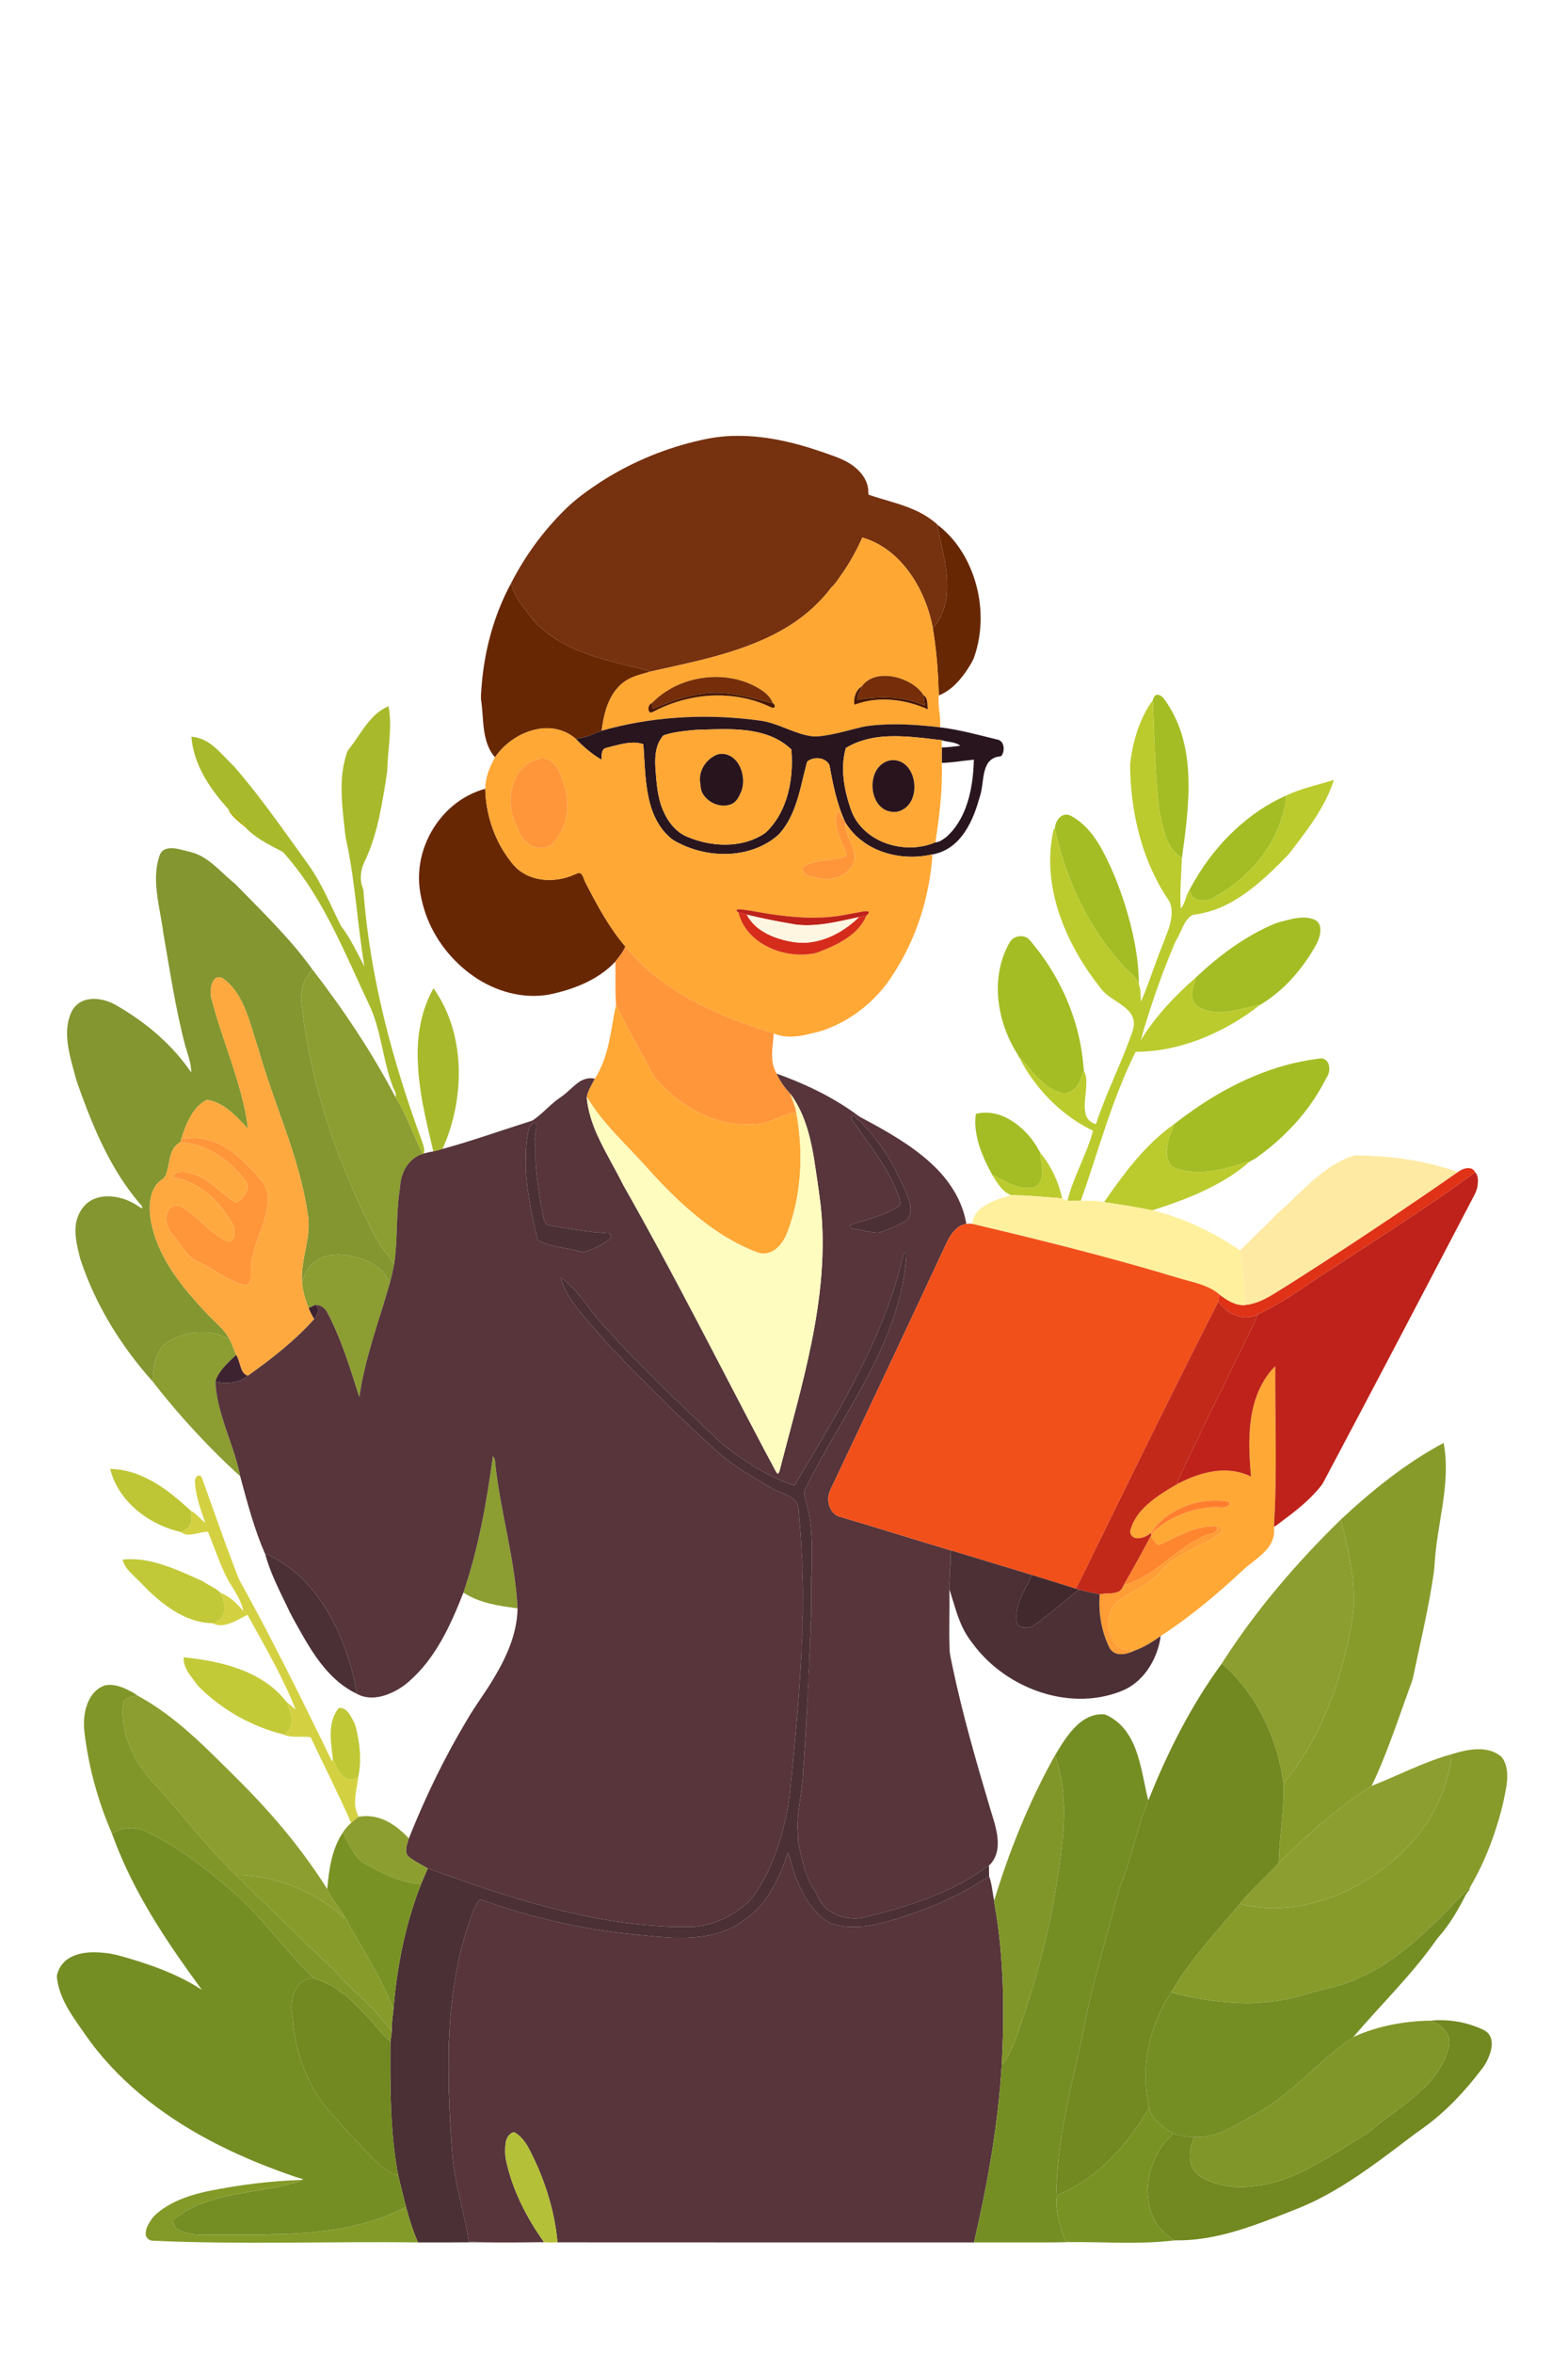 <?xml version="1.0" encoding="UTF-8" ?>
<!DOCTYPE svg PUBLIC "-//W3C//DTD SVG 1.1//EN" "http://www.w3.org/Graphics/SVG/1.1/DTD/svg11.dtd">
<svg width="2275pt" height="3413pt" viewBox="0 0 2275 3413" version="1.1" xmlns="http://www.w3.org/2000/svg">
<g id="#821d0d95">
<path fill="#821d0d" opacity="0.58" d=" M 0.00 0.00 L 0.51 0.00 C 0.38 0.12 0.13 0.36 0.00 0.47 L 0.00 0.00 Z" />
</g>
<g id="#76310fff">
<path fill="#76310f" opacity="1.00" d=" M 1007.09 640.77 C 1024.43 636.38 1042.13 633.15 1060.04 632.50 C 1105.50 630.52 1150.49 641.02 1193.21 655.74 C 1209.26 661.61 1226.29 666.28 1239.78 677.28 C 1249.50 684.92 1257.53 695.57 1259.43 708.04 C 1260.15 711.18 1259.47 714.55 1260.23 717.63 C 1280.70 724.80 1302.03 729.42 1322.10 737.78 C 1336.00 743.40 1349.17 751.01 1360.24 761.19 L 1360.24 761.40 C 1359.76 766.01 1361.37 770.41 1362.31 774.86 C 1366.98 795.40 1372.13 815.96 1373.88 837.01 C 1374.38 851.00 1374.85 865.30 1370.79 878.87 C 1367.23 890.51 1362.05 902.12 1353.35 910.84 C 1347.23 878.37 1333.67 847.01 1312.52 821.48 C 1296.54 802.21 1275.41 786.70 1251.15 779.81 C 1243.10 797.81 1233.64 815.22 1222.38 831.43 C 1216.99 838.69 1212.52 846.66 1205.76 852.79 C 1186.34 878.45 1161.11 899.39 1133.02 914.96 C 1101.59 932.53 1067.25 944.17 1032.59 953.49 C 1003.19 961.42 973.35 967.50 943.67 974.26 C 938.32 971.69 932.35 971.04 926.71 969.39 C 905.95 964.51 885.26 959.38 864.86 953.16 C 845.66 946.76 826.47 939.59 809.31 928.69 C 802.00 924.18 794.85 919.34 788.33 913.73 C 784.35 909.65 779.40 906.58 776.05 901.90 C 770.59 896.00 766.12 889.29 761.12 883.03 C 752.96 871.71 744.41 859.90 741.53 845.99 C 761.67 806.67 788.00 770.50 819.49 739.52 C 834.80 724.19 852.59 711.62 870.59 699.67 C 912.37 672.59 958.76 652.69 1007.09 640.77 Z" />
</g>
<g id="#682703ff">
<path fill="#682703" opacity="1.00" d=" M 1360.24 761.40 C 1388.58 782.73 1407.43 814.98 1416.51 848.94 C 1425.44 882.54 1425.12 918.87 1413.87 951.89 C 1411.66 959.00 1407.30 965.14 1403.41 971.41 C 1393.13 986.96 1379.91 1001.69 1362.25 1008.78 C 1361.37 999.19 1361.59 989.54 1360.88 979.95 C 1359.62 956.80 1357.14 933.72 1353.35 910.84 C 1362.05 902.12 1367.23 890.51 1370.79 878.87 C 1374.85 865.30 1374.38 851.00 1373.88 837.01 C 1372.13 815.96 1366.98 795.40 1362.31 774.86 C 1361.37 770.41 1359.76 766.01 1360.24 761.40 Z" />
<path fill="#682703" opacity="1.00" d=" M 698.60 997.02 C 702.51 944.49 716.42 892.42 741.53 845.99 C 744.41 859.90 752.96 871.71 761.12 883.03 C 766.12 889.29 770.59 896.00 776.05 901.90 C 779.40 906.58 784.35 909.65 788.33 913.73 C 794.85 919.34 802.00 924.18 809.31 928.69 C 826.47 939.59 845.66 946.76 864.86 953.16 C 885.26 959.38 905.95 964.51 926.71 969.39 C 932.35 971.04 938.32 971.69 943.67 974.26 C 932.11 977.75 920.04 980.31 909.54 986.54 C 899.84 992.31 892.29 1001.19 886.83 1010.98 C 878.56 1026.04 875.14 1043.17 872.95 1060.06 C 865.22 1062.88 857.77 1066.44 849.90 1068.88 C 845.15 1070.35 840.20 1070.93 835.33 1071.85 C 821.28 1059.24 801.37 1054.23 782.88 1057.22 C 756.86 1061.25 733.10 1076.97 718.22 1098.55 C 705.93 1084.77 702.56 1065.80 701.04 1048.00 C 700.13 1038.06 699.71 1028.07 698.38 1018.18 C 697.08 1011.17 698.28 1004.05 698.60 997.02 Z" />
<path fill="#682703" opacity="1.00" d=" M 657.51 1168.58 C 671.07 1157.26 687.05 1148.89 704.08 1144.17 C 704.79 1179.98 716.20 1215.69 737.27 1244.74 C 743.00 1252.53 749.04 1260.45 757.47 1265.52 C 779.97 1280.10 809.66 1279.23 833.60 1268.63 C 836.59 1267.45 840.42 1264.85 843.31 1267.65 C 846.79 1271.35 847.37 1276.71 849.81 1281.05 C 866.42 1313.16 883.63 1345.42 907.28 1373.02 C 904.03 1381.29 898.22 1388.13 892.77 1395.02 C 880.21 1408.61 864.39 1418.86 847.68 1426.60 C 831.20 1434.09 813.76 1439.33 796.03 1442.88 C 758.16 1449.43 718.77 1438.18 687.53 1416.50 C 655.52 1394.46 630.51 1362.26 617.52 1325.60 C 611.27 1306.77 606.95 1286.93 608.06 1266.98 C 609.96 1229.22 628.41 1192.69 657.51 1168.58 Z" />
</g>
<g id="#fea733ff">
<path fill="#fea733" opacity="1.00" d=" M 1251.15 779.81 C 1275.41 786.70 1296.54 802.21 1312.52 821.48 C 1333.67 847.01 1347.23 878.37 1353.35 910.84 C 1357.14 933.72 1359.62 956.80 1360.88 979.95 C 1361.59 989.54 1361.37 999.19 1362.25 1008.78 L 1361.92 1008.65 C 1360.42 1024.23 1365.05 1039.58 1364.16 1055.15 C 1330.33 1051.21 1296.03 1048.76 1262.09 1052.78 C 1253.86 1053.58 1245.92 1055.93 1237.92 1057.89 C 1223.37 1061.60 1208.81 1065.50 1193.90 1067.44 C 1188.30 1068.11 1182.61 1068.96 1177.01 1067.98 C 1154.80 1064.74 1135.17 1052.93 1113.58 1047.47 C 1105.80 1045.46 1097.78 1044.78 1089.84 1043.74 C 1017.41 1035.39 943.19 1040.09 872.95 1060.06 C 875.14 1043.17 878.56 1026.04 886.83 1010.98 C 892.29 1001.19 899.84 992.31 909.54 986.54 C 920.04 980.31 932.11 977.75 943.67 974.26 C 973.35 967.50 1003.19 961.42 1032.59 953.49 C 1067.25 944.17 1101.59 932.53 1133.02 914.96 C 1161.11 899.39 1186.34 878.45 1205.76 852.79 C 1212.52 846.66 1216.99 838.69 1222.38 831.43 C 1233.64 815.22 1243.10 797.81 1251.15 779.81 M 1250.32 995.76 C 1241.77 1001.02 1238.38 1012.12 1239.55 1021.70 C 1239.85 1021.78 1240.46 1021.92 1240.76 1022.00 C 1274.92 1009.27 1313.39 1014.41 1346.14 1028.91 C 1345.11 1022.03 1346.77 1012.86 1339.99 1008.47 C 1335.23 1000.88 1328.13 995.01 1320.43 990.57 C 1307.39 983.19 1292.10 979.10 1277.09 980.82 C 1266.68 981.96 1256.34 986.99 1250.32 995.76 M 946.15 1019.72 C 941.45 1021.47 939.47 1027.84 941.81 1032.11 C 943.22 1034.60 946.24 1033.30 948.18 1032.27 C 965.68 1023.02 984.54 1016.35 1003.96 1012.53 C 1041.94 1005.01 1082.53 1008.73 1117.63 1025.51 C 1119.45 1026.33 1122.10 1027.84 1123.70 1025.82 C 1125.25 1023.48 1122.76 1021.39 1121.30 1019.85 C 1118.40 1012.92 1113.35 1006.93 1107.14 1002.74 C 1086.86 988.34 1061.70 981.76 1036.99 982.09 C 1003.47 982.54 969.58 995.35 946.15 1019.72 Z" />
</g>
<g id="#752e09ff">
<path fill="#752e09" opacity="1.00" d=" M 1250.32 995.76 C 1256.34 986.99 1266.68 981.96 1277.09 980.82 C 1292.10 979.10 1307.39 983.19 1320.43 990.57 C 1328.13 995.01 1335.23 1000.88 1339.99 1008.47 C 1340.75 1013.41 1341.47 1018.37 1341.93 1023.35 C 1334.85 1021.00 1327.97 1018.03 1320.69 1016.31 C 1295.62 1009.68 1269.25 1010.87 1243.89 1015.10 C 1243.19 1007.88 1248.67 1002.41 1250.32 995.76 Z" />
<path fill="#752e09" opacity="1.00" d=" M 946.15 1019.72 C 969.58 995.35 1003.47 982.54 1036.99 982.09 C 1061.70 981.76 1086.86 988.34 1107.14 1002.74 C 1113.35 1006.93 1118.40 1012.92 1121.30 1019.85 C 1112.72 1018.67 1104.54 1015.65 1096.10 1013.81 C 1071.07 1007.48 1044.96 1002.20 1019.13 1006.38 C 998.74 1009.02 979.12 1015.56 960.06 1023.07 C 955.46 1024.69 951.11 1027.00 946.33 1028.09 C 946.26 1025.29 946.21 1022.50 946.15 1019.72 Z" />
</g>
<g id="#481701ff">
<path fill="#481701" opacity="1.00" d=" M 1239.55 1021.70 C 1238.38 1012.12 1241.77 1001.02 1250.32 995.76 C 1248.67 1002.41 1243.19 1007.88 1243.89 1015.10 C 1269.25 1010.87 1295.62 1009.68 1320.69 1016.31 C 1327.97 1018.03 1334.85 1021.00 1341.93 1023.35 C 1341.47 1018.37 1340.75 1013.41 1339.99 1008.47 C 1346.77 1012.86 1345.11 1022.03 1346.14 1028.91 C 1313.39 1014.41 1274.92 1009.27 1240.76 1022.00 C 1240.46 1021.92 1239.85 1021.78 1239.55 1021.70 Z" />
<path fill="#481701" opacity="1.00" d=" M 1019.13 1006.38 C 1044.96 1002.20 1071.07 1007.48 1096.10 1013.81 C 1104.54 1015.65 1112.72 1018.67 1121.30 1019.85 C 1122.76 1021.39 1125.25 1023.48 1123.70 1025.82 C 1122.10 1027.84 1119.45 1026.33 1117.63 1025.51 C 1082.53 1008.73 1041.94 1005.01 1003.96 1012.53 C 984.54 1016.35 965.68 1023.02 948.18 1032.27 C 946.24 1033.30 943.22 1034.60 941.81 1032.11 C 939.47 1027.84 941.45 1021.47 946.15 1019.72 C 946.21 1022.50 946.26 1025.29 946.33 1028.09 C 951.11 1027.00 955.46 1024.69 960.06 1023.07 C 979.12 1015.56 998.74 1009.02 1019.13 1006.38 Z" />
</g>
<g id="#a4bd24ff">
<path fill="#a4bd24" opacity="1.00" d=" M 1672.36 1016.34 C 1673.54 1013.22 1674.21 1008.90 1677.97 1007.91 C 1682.29 1007.19 1686.01 1010.42 1688.67 1013.46 C 1699.53 1028.33 1708.01 1044.93 1713.65 1062.47 C 1726.43 1102.24 1725.88 1144.79 1722.05 1185.94 C 1720.21 1205.77 1717.38 1225.48 1714.86 1245.23 L 1714.65 1245.04 C 1708.85 1240.27 1702.83 1235.51 1698.89 1229.01 C 1688.24 1212.35 1685.61 1192.33 1681.62 1173.37 C 1677.34 1133.71 1675.47 1093.84 1674.03 1054.00 C 1674.15 1043.33 1672.95 1032.71 1673.13 1022.05 C 1673.06 1020.11 1672.71 1018.22 1672.36 1016.34 Z" />
<path fill="#a4bd24" opacity="1.00" d=" M 1791.82 1203.79 C 1813.50 1183.55 1838.26 1166.40 1865.40 1154.33 L 1865.72 1154.83 C 1866.51 1159.64 1865.08 1164.39 1864.26 1169.10 C 1857.79 1201.37 1841.68 1231.31 1819.81 1255.76 C 1811.92 1263.54 1804.57 1271.95 1795.70 1278.65 C 1788.07 1284.83 1780.10 1290.62 1771.60 1295.54 C 1766.75 1298.37 1762.54 1302.35 1757.14 1304.16 C 1749.22 1307.06 1739.59 1307.44 1732.36 1302.57 C 1728.58 1300.07 1727.35 1295.44 1725.38 1291.63 C 1742.62 1259.05 1764.75 1228.91 1791.82 1203.79 Z" />
<path fill="#a4bd24" opacity="1.00" d=" M 1540.52 1183.56 C 1544.68 1180.98 1550.13 1181.36 1554.29 1183.79 C 1573.94 1194.54 1588.13 1212.83 1598.76 1232.14 C 1617.18 1266.42 1630.56 1303.23 1640.26 1340.86 C 1647.30 1368.83 1652.14 1397.54 1652.38 1426.43 C 1650.19 1423.32 1648.29 1420.02 1645.93 1417.06 C 1641.89 1411.78 1636.10 1408.29 1631.74 1403.32 C 1621.27 1392.03 1611.47 1380.12 1602.51 1367.61 C 1585.92 1345.15 1572.52 1320.53 1560.77 1295.26 C 1550.97 1273.01 1542.79 1250.06 1536.44 1226.59 C 1534.19 1218.72 1532.81 1210.63 1530.60 1202.76 C 1530.59 1195.33 1533.99 1187.49 1540.52 1183.56 Z" />
<path fill="#a4bd24" opacity="1.00" d=" M 1864.96 1335.44 C 1876.04 1332.53 1887.62 1329.76 1899.12 1331.77 C 1904.26 1332.82 1910.08 1334.25 1913.09 1339.02 C 1916.92 1344.90 1916.02 1352.43 1914.26 1358.87 C 1912.02 1367.47 1907.06 1374.93 1902.51 1382.44 C 1883.58 1412.80 1858.55 1439.92 1827.55 1458.18 C 1823.59 1458.10 1819.79 1459.22 1816.02 1460.22 C 1799.57 1463.96 1783.04 1468.80 1766.00 1468.05 C 1756.66 1467.99 1747.46 1465.27 1739.32 1460.78 C 1732.89 1457.54 1729.36 1450.07 1729.65 1443.05 C 1729.29 1434.43 1733.52 1426.63 1734.73 1418.28 C 1768.23 1386.66 1805.80 1358.51 1848.41 1340.40 C 1853.67 1338.00 1859.44 1337.10 1864.96 1335.44 Z" />
<path fill="#a4bd24" opacity="1.00" d=" M 1465.00 1366.97 C 1469.57 1359.20 1480.19 1355.80 1488.40 1359.58 C 1492.26 1361.12 1494.81 1364.54 1497.29 1367.71 C 1534.74 1412.48 1560.46 1467.29 1569.43 1525.06 C 1571.08 1534.43 1571.42 1543.97 1572.70 1553.38 C 1569.37 1561.30 1567.20 1569.88 1561.59 1576.63 C 1556.70 1582.90 1548.46 1587.90 1540.31 1585.60 C 1532.21 1583.19 1524.44 1579.49 1517.77 1574.28 C 1503.36 1563.17 1492.77 1548.19 1480.63 1534.85 C 1480.31 1534.80 1479.68 1534.70 1479.36 1534.66 L 1478.98 1534.60 C 1476.38 1528.60 1472.26 1523.43 1469.38 1517.58 C 1450.01 1481.28 1441.83 1437.79 1452.41 1397.55 C 1455.29 1386.88 1459.47 1376.55 1465.00 1366.97 Z" />
<path fill="#a4bd24" opacity="1.00" d=" M 1865.00 1545.36 C 1880.78 1540.99 1896.88 1537.81 1913.12 1535.79 C 1916.14 1535.26 1919.43 1535.10 1922.15 1536.85 C 1927.69 1539.95 1929.24 1547.03 1928.53 1552.91 C 1928.15 1557.79 1925.65 1562.05 1923.16 1566.12 C 1899.71 1612.33 1863.31 1651.21 1821.04 1680.82 C 1818.46 1682.69 1815.12 1683.23 1812.86 1685.57 L 1812.58 1685.56 C 1809.70 1685.12 1807.03 1686.42 1804.37 1687.24 C 1789.16 1692.08 1773.74 1696.52 1757.90 1698.70 C 1739.91 1701.32 1721.08 1700.51 1703.95 1694.05 C 1698.87 1692.27 1696.42 1687.01 1694.69 1682.33 C 1691.22 1672.14 1693.37 1661.15 1696.21 1651.10 C 1698.07 1644.35 1701.69 1638.19 1702.93 1631.28 C 1751.17 1593.27 1805.52 1561.79 1865.00 1545.36 Z" />
<path fill="#a4bd24" opacity="1.00" d=" M 1415.81 1615.97 C 1432.17 1611.57 1449.76 1615.35 1464.22 1623.70 C 1480.45 1632.90 1493.86 1646.67 1503.72 1662.42 C 1505.81 1665.59 1507.26 1669.15 1509.56 1672.19 L 1509.51 1672.56 C 1508.63 1676.29 1509.84 1680.01 1510.47 1683.68 C 1512.05 1691.75 1512.92 1700.16 1511.42 1708.31 C 1509.72 1714.55 1505.78 1721.84 1498.64 1722.63 C 1491.34 1723.74 1483.73 1723.56 1476.66 1721.36 C 1463.56 1717.84 1452.33 1709.86 1439.88 1704.77 C 1432.13 1690.81 1425.26 1676.29 1420.52 1661.02 C 1416.04 1646.52 1413.67 1631.10 1415.81 1615.97 Z" />
</g>
<g id="#bbcb2eff">
<path fill="#bbcb2e" opacity="1.00" d=" M 1654.75 1047.78 C 1659.48 1036.73 1664.98 1025.87 1672.36 1016.34 C 1672.71 1018.22 1673.06 1020.11 1673.13 1022.05 C 1672.95 1032.71 1674.15 1043.33 1674.03 1054.00 C 1675.47 1093.84 1677.34 1133.71 1681.62 1173.37 C 1685.61 1192.33 1688.24 1212.35 1698.89 1229.01 C 1702.83 1235.51 1708.85 1240.27 1714.65 1245.04 C 1714.19 1269.32 1711.47 1293.66 1713.10 1317.98 C 1719.75 1310.53 1720.23 1299.93 1725.38 1291.63 C 1727.35 1295.44 1728.58 1300.07 1732.36 1302.57 C 1739.59 1307.44 1749.22 1307.06 1757.14 1304.16 C 1762.54 1302.35 1766.75 1298.37 1771.60 1295.54 C 1780.10 1290.62 1788.07 1284.83 1795.70 1278.65 C 1804.57 1271.95 1811.92 1263.54 1819.81 1255.76 C 1841.68 1231.31 1857.79 1201.37 1864.26 1169.10 C 1865.08 1164.39 1866.51 1159.64 1865.72 1154.83 L 1865.78 1154.10 C 1887.95 1143.62 1912.13 1138.70 1935.39 1131.34 C 1923.04 1170.06 1897.87 1202.69 1873.40 1234.46 C 1869.48 1240.12 1864.21 1244.59 1859.59 1249.64 C 1837.89 1271.45 1814.98 1292.63 1788.04 1307.85 C 1770.78 1317.67 1751.73 1324.59 1731.95 1326.92 C 1726.14 1328.69 1722.17 1333.99 1719.08 1338.96 C 1715.10 1345.67 1712.63 1353.14 1708.86 1359.96 C 1704.72 1366.35 1702.48 1373.69 1699.31 1380.57 C 1682.12 1422.47 1667.44 1465.40 1655.15 1508.98 C 1676.31 1474.53 1704.39 1444.79 1734.73 1418.28 C 1733.52 1426.63 1729.29 1434.43 1729.65 1443.05 C 1729.36 1450.07 1732.89 1457.54 1739.32 1460.78 C 1747.46 1465.27 1756.66 1467.99 1766.00 1468.05 C 1783.04 1468.80 1799.57 1463.96 1816.02 1460.22 C 1819.79 1459.22 1823.59 1458.10 1827.55 1458.18 C 1803.51 1477.19 1776.79 1492.81 1748.51 1504.60 C 1716.62 1517.83 1682.31 1525.83 1647.69 1525.83 C 1613.26 1594.75 1593.80 1669.63 1568.14 1741.95 C 1561.65 1741.97 1555.15 1742.46 1548.69 1741.74 C 1557.58 1706.71 1576.51 1675.20 1585.89 1640.35 C 1556.05 1626.02 1529.86 1604.60 1508.68 1579.25 C 1497.39 1565.48 1487.16 1550.69 1479.36 1534.66 C 1479.68 1534.70 1480.31 1534.80 1480.63 1534.85 C 1492.77 1548.19 1503.36 1563.17 1517.77 1574.28 C 1524.44 1579.49 1532.21 1583.19 1540.31 1585.60 C 1548.46 1587.90 1556.70 1582.90 1561.59 1576.63 C 1567.20 1569.88 1569.37 1561.30 1572.70 1553.38 C 1577.04 1561.53 1576.33 1571.15 1575.73 1580.06 C 1574.92 1592.03 1572.23 1604.28 1575.18 1616.16 C 1576.84 1623.37 1582.90 1629.19 1590.14 1630.68 C 1603.70 1588.73 1623.75 1549.28 1638.90 1507.93 C 1641.20 1501.04 1644.44 1494.33 1645.08 1487.01 C 1645.81 1479.69 1642.94 1472.36 1638.00 1467.02 C 1626.42 1454.25 1608.98 1448.51 1598.02 1435.05 C 1573.35 1403.99 1552.67 1369.47 1539.12 1332.10 C 1524.86 1292.81 1519.20 1249.71 1527.59 1208.48 C 1528.29 1206.14 1527.91 1203.09 1530.23 1201.61 L 1530.60 1202.76 C 1532.81 1210.63 1534.19 1218.72 1536.44 1226.59 C 1542.79 1250.06 1550.97 1273.01 1560.77 1295.26 C 1572.52 1320.53 1585.92 1345.15 1602.51 1367.61 C 1611.47 1380.12 1621.27 1392.03 1631.74 1403.32 C 1636.10 1408.29 1641.89 1411.78 1645.93 1417.06 C 1648.29 1420.02 1650.19 1423.32 1652.38 1426.43 C 1652.42 1429.59 1653.85 1432.46 1654.39 1435.55 C 1655.33 1441.38 1654.70 1447.33 1655.39 1453.20 C 1663.18 1435.20 1669.57 1416.64 1676.30 1398.23 C 1682.36 1380.99 1689.74 1364.25 1695.68 1346.98 C 1699.73 1334.59 1702.30 1320.46 1696.95 1308.09 C 1675.60 1276.91 1660.51 1241.64 1651.43 1205.01 C 1643.57 1173.66 1639.84 1141.32 1639.64 1109.03 C 1641.93 1088.08 1646.73 1067.30 1654.75 1047.78 Z" />
<path fill="#bbcb2e" opacity="1.00" d=" M 1655.74 1673.73 C 1669.99 1658.05 1685.51 1643.40 1702.93 1631.28 C 1701.69 1638.19 1698.07 1644.35 1696.21 1651.10 C 1693.37 1661.15 1691.22 1672.14 1694.69 1682.33 C 1696.42 1687.01 1698.87 1692.27 1703.95 1694.05 C 1721.08 1700.51 1739.91 1701.32 1757.90 1698.70 C 1773.74 1696.52 1789.16 1692.08 1804.37 1687.24 C 1807.03 1686.42 1809.70 1685.12 1812.58 1685.56 C 1794.36 1701.89 1773.03 1714.41 1751.19 1725.24 C 1725.74 1737.72 1698.92 1747.05 1672.01 1755.80 C 1648.75 1751.25 1625.39 1747.14 1601.92 1743.85 C 1618.70 1719.63 1635.95 1695.62 1655.74 1673.73 Z" />
<path fill="#bbcb2e" opacity="1.00" d=" M 1510.47 1683.68 C 1509.84 1680.01 1508.63 1676.29 1509.51 1672.56 C 1525.13 1691.52 1535.89 1714.47 1541.16 1738.43 C 1516.41 1736.58 1491.68 1733.95 1466.84 1733.82 C 1454.08 1728.51 1446.77 1716.01 1439.88 1704.77 C 1452.33 1709.86 1463.56 1717.84 1476.66 1721.36 C 1483.73 1723.56 1491.34 1723.74 1498.64 1722.63 C 1505.78 1721.84 1509.72 1714.55 1511.42 1708.31 C 1512.92 1700.16 1512.05 1691.75 1510.47 1683.68 Z" />
</g>
<g id="#a8ba2bff">
<path fill="#a8ba2b" opacity="1.00" d=" M 545.27 1036.19 C 550.71 1031.29 556.95 1027.24 563.79 1024.60 C 569.55 1055.94 562.38 1087.58 561.83 1119.04 C 558.54 1140.96 554.98 1162.88 550.36 1184.57 C 545.65 1206.04 539.56 1227.35 530.22 1247.30 C 524.38 1258.15 521.81 1271.10 524.69 1283.22 C 525.42 1286.55 527.27 1289.58 527.41 1293.06 C 536.65 1417.71 569.58 1539.39 612.51 1656.37 C 614.67 1661.73 616.04 1667.51 615.33 1673.34 C 614.80 1673.51 613.75 1673.85 613.23 1674.02 C 599.58 1646.82 590.07 1617.56 573.84 1591.67 C 575.51 1586.81 572.62 1582.31 570.59 1578.12 C 554.65 1537.87 553.61 1492.95 533.92 1454.02 C 517.70 1419.59 502.64 1384.61 485.48 1350.62 C 465.94 1311.52 443.40 1273.53 414.54 1240.51 C 412.79 1238.62 411.31 1236.35 409.00 1235.11 C 391.98 1226.38 374.59 1217.65 360.36 1204.64 C 359.26 1203.55 357.92 1202.63 357.20 1201.25 C 355.16 1195.12 350.33 1190.63 345.88 1186.20 C 341.32 1181.79 336.60 1177.52 331.39 1173.88 C 318.33 1159.57 306.34 1144.18 296.72 1127.33 C 286.47 1109.40 279.18 1089.49 277.73 1068.77 C 291.07 1069.41 303.15 1076.39 312.85 1085.17 C 322.21 1093.44 330.30 1103.02 339.39 1111.57 C 378.58 1156.72 412.57 1205.98 447.46 1254.43 C 467.11 1281.86 479.71 1313.36 494.78 1343.32 C 508.71 1361.33 518.11 1382.19 528.80 1402.15 C 518.64 1342.63 515.66 1282.05 503.22 1222.90 C 500.42 1212.12 500.11 1200.94 498.66 1189.95 C 495.12 1157.50 492.57 1123.65 503.29 1092.22 C 504.25 1088.09 507.65 1085.32 509.93 1081.94 C 521.44 1066.51 530.86 1049.24 545.27 1036.19 Z" />
<path fill="#a8ba2b" opacity="1.00" d=" M 627.45 1436.43 C 628.09 1435.72 628.15 1433.68 629.47 1434.32 C 650.82 1464.61 662.21 1501.18 664.95 1537.95 C 668.20 1581.90 660.03 1626.57 642.05 1666.77 C 637.64 1668.12 633.20 1669.41 628.67 1670.29 C 617.80 1624.20 606.13 1577.67 605.95 1530.02 C 605.78 1497.76 611.98 1464.97 627.45 1436.43 Z" />
</g>
<g id="#29151eff">
<path fill="#29151e" opacity="1.00" d=" M 872.95 1060.06 C 943.19 1040.09 1017.41 1035.39 1089.84 1043.74 C 1097.78 1044.78 1105.80 1045.46 1113.58 1047.47 C 1135.17 1052.93 1154.80 1064.74 1177.01 1067.98 C 1182.61 1068.96 1188.30 1068.11 1193.90 1067.44 C 1208.81 1065.50 1223.37 1061.60 1237.92 1057.89 C 1245.92 1055.93 1253.86 1053.58 1262.09 1052.78 C 1296.03 1048.76 1330.33 1051.21 1364.16 1055.15 C 1392.24 1058.55 1419.54 1066.19 1446.96 1072.83 C 1450.40 1073.45 1453.42 1075.80 1454.79 1079.04 C 1457.05 1084.28 1456.62 1090.66 1453.64 1095.55 C 1452.61 1097.67 1449.91 1097.17 1448.02 1097.71 C 1440.78 1098.76 1434.51 1103.80 1431.46 1110.38 C 1426.39 1121.19 1426.27 1133.39 1424.18 1144.96 C 1423.17 1152.19 1420.43 1159.00 1418.55 1166.03 C 1412.52 1185.21 1404.11 1204.24 1390.17 1219.04 C 1379.86 1230.07 1365.92 1237.82 1350.90 1239.78 C 1327.87 1244.99 1303.36 1243.55 1281.02 1235.94 C 1258.86 1228.40 1238.96 1213.57 1226.74 1193.46 C 1225.99 1192.00 1225.31 1190.53 1224.65 1189.06 C 1214.02 1164.51 1208.54 1138.17 1203.82 1111.96 C 1203.44 1108.74 1201.19 1106.19 1198.79 1104.24 C 1191.19 1098.30 1179.78 1098.67 1172.03 1104.13 C 1170.91 1104.87 1170.80 1106.36 1170.37 1107.53 C 1164.60 1129.28 1160.54 1151.55 1152.48 1172.63 C 1147.14 1186.47 1139.92 1199.82 1129.74 1210.72 C 1116.07 1223.18 1098.84 1231.38 1080.90 1235.54 C 1050.96 1242.32 1018.93 1238.53 991.00 1226.01 C 983.60 1222.41 975.79 1219.05 969.98 1213.03 C 956.05 1200.12 947.39 1182.47 942.71 1164.27 C 935.51 1136.64 935.62 1107.89 933.38 1079.61 C 921.56 1075.44 908.77 1077.67 896.93 1080.55 C 890.48 1082.31 883.86 1083.53 877.52 1085.63 C 871.98 1089.01 873.09 1096.56 872.81 1102.12 C 858.83 1094.05 846.53 1083.40 835.33 1071.85 C 840.20 1070.93 845.15 1070.35 849.90 1068.88 C 857.77 1066.44 865.22 1062.88 872.95 1060.06 M 1000.09 1059.72 C 988.23 1060.99 976.26 1062.32 964.88 1066.06 C 961.39 1066.78 959.81 1070.33 958.00 1073.01 C 950.66 1085.25 950.13 1100.07 950.91 1113.94 C 952.53 1134.56 953.60 1155.75 961.83 1175.04 C 968.85 1192.11 981.35 1208.30 999.21 1214.72 C 1018.70 1222.66 1039.99 1226.53 1061.02 1224.97 C 1078.47 1223.63 1095.94 1218.41 1110.33 1208.29 C 1124.57 1195.34 1134.50 1178.14 1140.53 1159.98 C 1148.30 1136.64 1150.20 1111.63 1148.16 1087.21 C 1136.24 1075.66 1121.03 1067.95 1105.07 1063.75 C 1079.96 1057.05 1053.70 1057.45 1027.94 1058.22 C 1018.65 1058.68 1009.32 1058.47 1000.09 1059.72 M 1227.18 1085.16 C 1218.80 1114.94 1224.84 1146.59 1234.88 1175.18 C 1243.38 1199.18 1264.86 1216.86 1288.77 1224.34 C 1310.88 1231.48 1335.60 1231.05 1357.10 1221.95 C 1363.34 1221.78 1368.29 1217.54 1373.17 1214.15 C 1386.09 1202.63 1395.29 1187.39 1401.26 1171.24 C 1409.45 1149.14 1412.35 1125.46 1412.99 1102.01 C 1397.45 1103.49 1382.04 1106.29 1366.42 1106.74 C 1366.26 1099.26 1366.45 1091.78 1366.40 1084.31 C 1375.42 1084.19 1384.39 1083.05 1393.31 1081.75 C 1385.56 1075.73 1375.15 1076.87 1366.29 1073.77 C 1340.32 1070.69 1314.23 1067.10 1288.02 1068.21 C 1266.83 1069.12 1245.38 1073.92 1227.18 1085.16 Z" />
</g>
<g id="#ffa835ff">
<path fill="#ffa835" opacity="1.00" d=" M 718.22 1098.55 C 733.10 1076.97 756.86 1061.25 782.88 1057.22 C 801.37 1054.23 821.28 1059.24 835.33 1071.85 C 846.53 1083.40 858.83 1094.05 872.81 1102.12 C 873.09 1096.56 871.98 1089.01 877.52 1085.63 C 883.86 1083.53 890.48 1082.31 896.93 1080.55 C 908.77 1077.67 921.56 1075.44 933.38 1079.61 C 935.62 1107.89 935.51 1136.64 942.71 1164.27 C 947.39 1182.47 956.05 1200.12 969.98 1213.03 C 975.79 1219.05 983.60 1222.41 991.00 1226.01 C 1018.93 1238.53 1050.96 1242.32 1080.90 1235.54 C 1098.84 1231.38 1116.07 1223.18 1129.74 1210.72 C 1139.92 1199.82 1147.14 1186.47 1152.48 1172.63 C 1160.54 1151.55 1164.60 1129.28 1170.37 1107.53 C 1170.80 1106.36 1170.91 1104.87 1172.03 1104.13 C 1179.78 1098.67 1191.19 1098.30 1198.79 1104.24 C 1201.19 1106.19 1203.44 1108.74 1203.82 1111.96 C 1208.54 1138.17 1214.02 1164.51 1224.65 1189.06 C 1219.76 1186.20 1219.48 1179.54 1215.27 1175.91 C 1210.89 1187.52 1212.66 1200.61 1217.20 1211.91 C 1220.72 1221.99 1226.08 1231.40 1228.69 1241.79 C 1210.29 1248.98 1189.52 1246.32 1171.33 1254.29 C 1169.18 1255.38 1166.58 1256.11 1165.08 1258.09 C 1163.62 1263.57 1168.12 1269.18 1173.33 1270.47 C 1177.46 1271.26 1181.58 1272.17 1185.62 1273.40 C 1201.56 1277.57 1220.39 1274.34 1231.83 1261.80 C 1239.16 1255.20 1241.73 1244.31 1239.02 1234.95 C 1236.31 1225.55 1231.31 1217.01 1228.33 1207.72 C 1227.08 1203.10 1225.63 1198.25 1226.74 1193.46 C 1238.96 1213.57 1258.86 1228.40 1281.02 1235.94 C 1303.36 1243.55 1327.87 1244.99 1350.90 1239.78 C 1351.40 1240.00 1352.40 1240.45 1352.91 1240.68 C 1349.64 1283.72 1339.51 1326.34 1321.78 1365.76 C 1313.42 1384.60 1303.22 1402.59 1291.74 1419.71 C 1269.77 1451.89 1238.17 1477.46 1201.94 1491.86 C 1191.98 1496.04 1181.35 1498.16 1170.91 1500.75 C 1155.05 1504.46 1137.86 1505.72 1122.51 1499.27 C 1092.71 1489.68 1063.01 1479.50 1034.61 1466.27 C 998.22 1449.95 963.64 1428.90 934.24 1401.80 C 924.91 1392.52 915.38 1383.41 907.28 1373.02 C 883.63 1345.42 866.42 1313.16 849.81 1281.05 C 847.37 1276.71 846.79 1271.35 843.31 1267.65 C 840.42 1264.85 836.59 1267.45 833.60 1268.63 C 809.66 1279.23 779.97 1280.10 757.47 1265.52 C 749.04 1260.45 743.00 1252.53 737.27 1244.74 C 716.20 1215.69 704.79 1179.98 704.08 1144.17 C 704.11 1127.94 710.40 1112.50 718.22 1098.55 M 784.38 1100.43 C 777.87 1101.87 771.44 1104.08 765.96 1107.97 C 756.12 1113.89 749.86 1124.05 745.41 1134.36 C 738.60 1153.44 739.40 1175.06 747.43 1193.65 C 748.47 1196.15 750.18 1198.34 750.94 1200.98 C 754.45 1213.97 764.30 1225.83 777.59 1229.39 C 783.81 1230.81 790.70 1230.60 796.37 1227.38 C 802.04 1225.02 805.33 1219.59 808.79 1214.83 C 821.85 1196.65 825.65 1172.89 821.73 1151.12 C 820.38 1142.40 816.78 1134.29 814.16 1125.92 C 811.31 1118.94 808.00 1111.82 802.31 1106.67 C 797.96 1101.69 790.86 1099.27 784.38 1100.43 M 1068.52 1320.79 C 1069.39 1321.89 1070.27 1323.18 1071.61 1323.82 C 1072.20 1328.13 1074.05 1332.13 1075.77 1336.10 C 1083.89 1353.43 1099.10 1366.66 1116.27 1374.66 C 1135.88 1383.72 1158.23 1386.98 1179.57 1383.38 C 1185.51 1382.53 1190.92 1379.78 1196.48 1377.68 C 1207.96 1372.95 1219.23 1367.53 1229.46 1360.45 C 1241.19 1352.35 1251.70 1341.65 1257.02 1328.22 C 1258.49 1326.79 1262.31 1324.30 1259.98 1322.18 C 1253.05 1321.26 1246.25 1323.59 1239.48 1324.67 C 1230.60 1325.94 1221.89 1328.18 1212.97 1329.19 C 1176.62 1333.90 1139.84 1329.84 1103.91 1323.76 C 1093.65 1322.11 1083.47 1319.70 1073.07 1319.15 C 1071.44 1319.26 1069.08 1318.72 1068.52 1320.79 Z" />
<path fill="#ffa835" opacity="1.00" d=" M 1000.09 1059.72 C 1009.32 1058.47 1018.65 1058.68 1027.94 1058.22 C 1053.70 1057.45 1079.96 1057.05 1105.07 1063.75 C 1121.03 1067.95 1136.24 1075.66 1148.16 1087.21 C 1150.20 1111.63 1148.30 1136.64 1140.53 1159.98 C 1134.50 1178.14 1124.57 1195.34 1110.33 1208.29 C 1095.94 1218.41 1078.47 1223.63 1061.02 1224.97 C 1039.99 1226.53 1018.70 1222.66 999.21 1214.72 C 981.35 1208.30 968.85 1192.11 961.83 1175.04 C 953.60 1155.75 952.53 1134.56 950.91 1113.94 C 950.13 1100.07 950.66 1085.25 958.00 1073.01 C 959.81 1070.33 961.39 1066.78 964.88 1066.06 C 976.26 1062.32 988.23 1060.99 1000.09 1059.72 M 1041.27 1094.44 C 1025.76 1100.10 1014.32 1116.28 1015.65 1132.97 C 1016.59 1139.39 1016.33 1146.32 1020.05 1151.96 C 1028.21 1165.29 1046.59 1172.65 1061.31 1166.37 C 1069.19 1163.08 1072.55 1154.79 1075.70 1147.51 C 1079.24 1137.70 1078.79 1126.73 1075.45 1116.93 C 1072.63 1108.90 1067.56 1101.32 1060.05 1097.04 C 1054.44 1093.90 1047.50 1092.62 1041.27 1094.44 Z" />
<path fill="#ffa835" opacity="1.00" d=" M 1227.18 1085.16 C 1245.38 1073.92 1266.83 1069.12 1288.02 1068.21 C 1314.23 1067.10 1340.32 1070.69 1366.29 1073.77 C 1366.32 1077.28 1366.34 1080.79 1366.40 1084.31 C 1366.45 1091.78 1366.26 1099.26 1366.42 1106.74 C 1367.84 1145.36 1363.03 1183.86 1357.10 1221.95 C 1335.60 1231.05 1310.88 1231.48 1288.77 1224.34 C 1264.86 1216.86 1243.38 1199.18 1234.88 1175.18 C 1224.84 1146.59 1218.80 1114.94 1227.18 1085.16 M 1289.40 1103.53 C 1279.82 1106.05 1272.33 1113.86 1268.93 1123.00 C 1264.55 1134.51 1264.96 1147.76 1269.91 1159.03 C 1273.36 1166.81 1279.67 1173.64 1287.90 1176.33 C 1294.04 1178.25 1300.99 1178.61 1306.95 1175.84 C 1314.54 1172.70 1320.46 1166.18 1323.50 1158.61 C 1327.69 1148.27 1327.69 1136.44 1324.17 1125.91 C 1321.73 1118.81 1317.62 1111.99 1311.35 1107.67 C 1305.11 1103.18 1296.83 1101.62 1289.40 1103.53 Z" />
<path fill="#ffa835" opacity="1.00" d=" M 893.46 1460.06 C 893.84 1459.39 894.24 1458.75 894.66 1458.13 C 896.71 1463.34 899.07 1468.43 901.70 1473.38 C 915.43 1501.46 931.29 1528.43 945.93 1556.03 C 949.36 1563.22 955.29 1568.71 960.78 1574.32 C 988.44 1603.13 1024.99 1624.74 1065.00 1629.95 C 1074.91 1631.74 1085.01 1630.81 1095.02 1630.95 C 1116.42 1630.12 1134.50 1616.79 1155.16 1612.83 C 1164.99 1666.02 1163.88 1721.88 1147.29 1773.62 C 1144.44 1782.01 1141.91 1790.63 1137.28 1798.26 C 1133.03 1805.42 1127.29 1812.06 1119.65 1815.70 C 1113.14 1818.91 1105.32 1819.22 1098.54 1816.72 C 1062.49 1803.00 1030.03 1781.20 1000.97 1756.08 C 975.56 1734.20 952.58 1709.70 930.29 1684.69 C 905.64 1657.97 878.91 1632.79 858.61 1602.42 C 856.11 1598.91 854.34 1594.87 851.23 1591.84 C 852.68 1582.03 858.57 1573.63 862.96 1564.93 C 873.95 1548.00 880.13 1528.50 884.17 1508.87 C 887.73 1492.69 889.68 1476.18 893.46 1460.06 Z" />
<path fill="#ffa835" opacity="1.00" d=" M 1826.73 2016.45 C 1832.51 2003.72 1840.17 1991.65 1850.29 1981.92 C 1849.89 2059.48 1853.18 2137.14 1848.36 2214.62 L 1849.51 2214.21 C 1847.78 2215.20 1848.67 2217.33 1848.58 2218.95 C 1849.34 2229.09 1845.18 2239.05 1838.75 2246.73 C 1828.57 2259.03 1814.59 2267.24 1803.00 2278.06 C 1765.79 2312.72 1726.74 2345.64 1684.01 2373.33 C 1672.27 2381.73 1659.97 2389.58 1646.28 2394.39 C 1636.61 2395.65 1626.25 2392.71 1619.33 2385.70 C 1605.87 2370.53 1604.43 2346.41 1615.65 2329.59 C 1619.29 2324.23 1624.43 2320.14 1630.16 2317.18 C 1641.52 2310.19 1653.39 2304.02 1664.39 2296.43 C 1672.79 2291.39 1679.54 2284.22 1686.18 2277.14 C 1697.72 2263.61 1713.84 2255.38 1729.36 2247.31 C 1743.35 2240.20 1757.89 2233.91 1770.60 2224.56 C 1773.36 2222.64 1774.08 2217.95 1771.37 2215.70 C 1769.27 2213.10 1765.72 2214.07 1762.87 2214.03 C 1752.44 2214.28 1741.98 2215.60 1732.10 2219.05 C 1714.03 2224.80 1697.70 2234.68 1680.16 2241.71 C 1675.80 2238.01 1673.10 2232.93 1669.76 2228.40 C 1669.90 2228.07 1670.19 2227.39 1670.34 2227.05 C 1671.53 2224.21 1673.41 2221.71 1675.80 2219.78 C 1700.00 2199.25 1731.27 2187.40 1762.96 2186.33 C 1767.94 2186.06 1773.07 2187.66 1777.94 2185.98 C 1780.01 2185.25 1782.43 2184.61 1783.74 2182.70 C 1784.89 2179.75 1781.41 2177.92 1778.98 2177.85 C 1758.09 2174.93 1736.49 2178.01 1717.03 2186.05 C 1698.15 2193.71 1681.12 2206.58 1670.03 2223.83 C 1664.14 2228.53 1656.70 2232.03 1649.02 2231.48 C 1643.82 2231.20 1639.19 2226.28 1639.74 2221.07 C 1643.31 2206.11 1652.81 2193.26 1664.07 2183.09 C 1677.47 2170.99 1693.04 2161.64 1708.56 2152.57 C 1725.58 2143.70 1743.80 2136.64 1762.92 2134.13 C 1780.58 2131.67 1799.04 2133.98 1815.05 2142.05 C 1813.28 2121.43 1811.88 2100.70 1812.99 2080.00 C 1814.09 2058.29 1817.81 2036.41 1826.73 2016.45 Z" />
</g>
<g id="#fffffdff">
</g>
<g id="#28141dff">
<path fill="#28141d" opacity="1.00" d=" M 1041.27 1094.44 C 1047.50 1092.62 1054.44 1093.90 1060.05 1097.04 C 1067.56 1101.32 1072.63 1108.90 1075.45 1116.93 C 1078.79 1126.73 1079.24 1137.70 1075.70 1147.51 C 1072.55 1154.79 1069.19 1163.08 1061.31 1166.37 C 1046.59 1172.65 1028.21 1165.29 1020.05 1151.96 C 1016.33 1146.32 1016.59 1139.39 1015.65 1132.97 C 1014.32 1116.28 1025.76 1100.10 1041.27 1094.44 Z" />
</g>
<g id="#ff963aff">
<path fill="#ff963a" opacity="1.00" d=" M 784.38 1100.43 C 790.86 1099.27 797.96 1101.69 802.31 1106.67 C 808.00 1111.82 811.31 1118.94 814.16 1125.92 C 816.78 1134.29 820.38 1142.40 821.73 1151.12 C 825.65 1172.89 821.85 1196.65 808.79 1214.83 C 805.33 1219.59 802.04 1225.02 796.37 1227.38 C 790.70 1230.60 783.81 1230.81 777.59 1229.39 C 764.30 1225.83 754.45 1213.97 750.94 1200.98 C 750.18 1198.34 748.47 1196.15 747.43 1193.65 C 739.40 1175.06 738.60 1153.44 745.41 1134.36 C 749.86 1124.05 756.12 1113.89 765.96 1107.97 C 771.44 1104.08 777.87 1101.87 784.38 1100.43 Z" />
<path fill="#ff963a" opacity="1.00" d=" M 1215.27 1175.91 C 1219.48 1179.54 1219.76 1186.20 1224.65 1189.06 C 1225.31 1190.53 1225.99 1192.00 1226.74 1193.46 C 1225.63 1198.25 1227.08 1203.10 1228.33 1207.72 C 1231.31 1217.01 1236.31 1225.55 1239.02 1234.95 C 1241.73 1244.31 1239.16 1255.20 1231.83 1261.80 C 1220.39 1274.34 1201.56 1277.57 1185.62 1273.40 C 1181.58 1272.17 1177.46 1271.26 1173.33 1270.47 C 1168.12 1269.18 1163.62 1263.57 1165.08 1258.09 C 1166.58 1256.11 1169.18 1255.38 1171.33 1254.29 C 1189.52 1246.32 1210.29 1248.98 1228.69 1241.79 C 1226.08 1231.40 1220.72 1221.99 1217.20 1211.91 C 1212.66 1200.61 1210.89 1187.52 1215.27 1175.91 Z" />
<path fill="#ff963a" opacity="1.00" d=" M 907.28 1373.02 C 915.38 1383.41 924.91 1392.52 934.24 1401.80 C 963.64 1428.90 998.22 1449.95 1034.61 1466.27 C 1063.01 1479.50 1092.71 1489.68 1122.51 1499.27 C 1121.93 1511.53 1119.46 1523.73 1120.45 1536.05 C 1120.93 1543.54 1123.02 1550.92 1126.74 1557.45 C 1131.63 1568.28 1138.66 1577.95 1146.66 1586.67 C 1149.49 1595.39 1153.45 1603.77 1155.16 1612.83 C 1134.50 1616.79 1116.42 1630.12 1095.02 1630.95 C 1085.01 1630.81 1074.91 1631.74 1065.00 1629.95 C 1024.99 1624.74 988.44 1603.13 960.78 1574.32 C 955.29 1568.71 949.36 1563.22 945.93 1556.03 C 931.29 1528.43 915.43 1501.46 901.70 1473.38 C 899.07 1468.43 896.71 1463.34 894.66 1458.13 C 894.24 1458.75 893.84 1459.39 893.46 1460.06 C 893.62 1458.39 893.90 1456.74 893.79 1455.09 C 892.13 1435.10 893.53 1415.03 892.77 1395.02 C 898.22 1388.13 904.03 1381.29 907.28 1373.02 Z" />
<path fill="#ff963a" opacity="1.00" d=" M 262.65 1652.87 C 274.91 1650.37 287.78 1649.75 299.97 1652.97 C 310.00 1655.07 319.22 1659.80 328.05 1664.86 C 343.55 1674.22 356.33 1687.24 368.62 1700.37 C 374.99 1708.36 383.13 1715.42 386.51 1725.35 C 391.05 1735.69 388.26 1747.21 386.58 1757.88 C 381.01 1783.87 367.37 1807.68 364.35 1834.30 C 363.26 1841.44 364.50 1848.68 363.72 1855.84 C 363.06 1859.34 361.02 1863.77 356.93 1864.01 C 352.72 1864.26 348.81 1862.37 344.94 1861.03 C 324.93 1853.68 308.15 1840.02 288.96 1831.02 C 282.33 1828.20 275.98 1824.24 271.54 1818.46 C 266.03 1812.16 261.60 1805.04 256.69 1798.28 C 252.99 1793.03 247.69 1788.95 244.96 1783.02 C 241.59 1776.02 239.82 1767.70 242.25 1760.13 C 243.47 1755.68 246.74 1751.95 250.66 1749.65 C 254.38 1748.47 258.63 1748.40 262.32 1749.73 C 284.76 1762.56 300.52 1784.24 323.00 1797.02 C 326.44 1798.65 329.87 1801.41 333.89 1800.87 C 337.74 1799.28 339.84 1795.04 339.98 1791.03 C 340.14 1786.92 340.73 1782.57 339.26 1778.65 C 330.50 1762.80 319.42 1748.19 306.23 1735.76 C 292.95 1723.97 277.46 1714.09 260.00 1710.00 C 256.88 1709.27 253.54 1709.04 250.78 1707.25 C 252.09 1704.21 254.34 1701.54 257.64 1700.65 C 266.50 1698.05 275.35 1701.83 283.82 1704.15 C 305.72 1712.01 320.42 1731.21 339.98 1742.93 C 341.09 1743.42 342.41 1744.36 343.65 1743.66 C 350.74 1740.37 355.83 1733.81 358.59 1726.64 C 359.70 1722.47 359.52 1717.61 356.96 1713.99 C 345.13 1697.97 330.49 1683.86 313.32 1673.66 C 297.77 1663.99 279.83 1658.51 261.66 1656.77 C 261.98 1655.43 262.29 1654.14 262.65 1652.87 Z" />
</g>
<g id="#29141eff">
<path fill="#29141e" opacity="1.00" d=" M 1289.40 1103.53 C 1296.83 1101.62 1305.11 1103.18 1311.35 1107.67 C 1317.62 1111.99 1321.73 1118.81 1324.17 1125.91 C 1327.69 1136.44 1327.69 1148.27 1323.50 1158.61 C 1320.46 1166.18 1314.54 1172.70 1306.95 1175.84 C 1300.99 1178.61 1294.04 1178.25 1287.90 1176.33 C 1279.67 1173.64 1273.36 1166.81 1269.91 1159.03 C 1264.96 1147.76 1264.55 1134.51 1268.93 1123.00 C 1272.33 1113.86 1279.82 1106.05 1289.40 1103.53 Z" />
</g>
<g id="#b1b10fff">
<path fill="#b1b10f" opacity="1.00" d=" M 331.39 1173.88 C 336.60 1177.52 341.32 1181.79 345.88 1186.20 C 350.33 1190.63 355.16 1195.12 357.20 1201.25 C 350.63 1195.69 343.81 1190.34 337.84 1184.11 C 335.23 1181.05 332.40 1177.86 331.39 1173.88 Z" />
</g>
<g id="#839630ff">
<path fill="#839630" opacity="1.00" d=" M 239.18 1232.25 C 243.16 1230.42 247.67 1230.25 251.97 1230.59 C 260.88 1231.34 269.30 1234.52 277.99 1236.41 C 293.18 1240.40 305.73 1250.47 317.14 1260.83 C 324.96 1268.00 332.68 1275.29 340.90 1281.99 C 379.80 1321.96 420.46 1360.71 453.13 1406.15 C 448.09 1412.07 443.41 1418.47 440.87 1425.91 C 438.29 1431.95 437.88 1438.54 437.13 1444.98 C 436.54 1450.03 437.71 1455.05 438.20 1460.06 C 447.64 1546.61 472.28 1630.96 505.83 1711.10 C 514.65 1731.99 523.69 1752.80 534.00 1773.00 C 536.45 1777.98 538.12 1783.33 540.82 1788.20 C 545.88 1797.24 551.29 1806.11 557.70 1814.27 C 562.65 1820.49 566.91 1827.22 571.96 1833.37 C 570.18 1843.04 567.86 1852.60 565.35 1862.11 C 562.36 1855.09 558.90 1848.04 553.26 1842.75 C 539.70 1830.37 521.86 1823.75 503.88 1821.24 C 484.58 1816.92 462.65 1822.23 449.31 1837.32 C 444.35 1843.16 440.99 1850.21 439.63 1857.76 C 439.07 1857.11 438.52 1856.48 437.97 1855.87 C 437.32 1832.69 445.16 1810.47 447.34 1787.57 C 448.33 1777.71 447.90 1767.72 445.98 1758.00 C 439.85 1716.97 427.43 1677.23 413.86 1638.14 C 400.27 1599.05 385.60 1560.29 374.49 1520.40 C 368.60 1502.88 363.90 1484.96 357.26 1467.71 C 350.99 1451.67 342.60 1435.94 329.62 1424.32 C 326.05 1421.21 322.21 1417.25 317.05 1417.72 C 312.46 1417.89 309.46 1422.04 307.96 1425.96 C 305.48 1432.58 305.04 1439.96 306.38 1446.89 C 316.70 1487.86 332.24 1527.24 344.33 1567.68 C 351.12 1590.49 357.01 1613.68 359.89 1637.35 C 349.61 1626.89 339.94 1615.63 327.81 1607.23 C 319.58 1601.51 310.25 1596.78 300.21 1595.57 C 289.97 1600.21 282.37 1609.29 276.80 1618.84 C 270.68 1629.54 266.43 1641.18 262.65 1652.87 C 262.29 1654.14 261.98 1655.43 261.66 1656.77 C 256.31 1659.92 251.80 1664.56 249.49 1670.40 C 244.63 1681.96 245.13 1695.11 239.55 1706.43 C 238.14 1709.64 234.65 1710.95 232.17 1713.17 C 223.90 1720.03 219.63 1730.56 218.08 1740.98 C 215.38 1758.66 219.27 1776.53 224.62 1793.35 C 234.49 1823.23 252.08 1849.89 272.00 1873.99 C 284.84 1889.41 298.44 1904.19 312.83 1918.17 C 320.33 1925.47 327.95 1932.98 332.78 1942.40 C 330.41 1942.18 328.40 1940.82 326.32 1939.83 C 316.24 1935.13 305.15 1932.26 293.97 1932.91 C 280.95 1932.15 268.02 1935.22 256.00 1940.04 C 249.67 1943.10 242.95 1945.85 237.81 1950.80 C 231.27 1958.07 226.64 1967.06 224.62 1976.65 C 222.80 1985.76 221.95 1995.03 221.70 2004.32 C 175.47 1952.66 138.12 1892.38 116.50 1826.32 C 112.94 1812.15 109.12 1797.76 109.47 1783.04 C 109.78 1768.26 116.26 1753.26 128.06 1744.10 C 136.30 1737.92 146.77 1735.35 156.96 1735.48 C 170.98 1735.60 184.80 1739.99 196.73 1747.26 C 200.02 1749.10 202.85 1751.77 206.51 1752.89 C 206.58 1748.79 202.76 1746.41 200.60 1743.39 C 162.39 1697.74 138.09 1642.52 117.92 1587.02 C 114.79 1578.05 111.16 1569.23 108.91 1559.99 C 103.36 1539.39 96.91 1518.58 97.34 1497.03 C 97.55 1486.47 99.71 1475.85 104.49 1466.40 C 108.59 1458.65 115.99 1452.88 124.42 1450.59 C 135.71 1447.49 147.83 1449.34 158.62 1453.46 C 166.47 1456.34 173.36 1461.17 180.50 1465.42 C 218.28 1488.85 252.38 1518.93 277.49 1555.82 C 277.48 1542.43 272.55 1529.82 268.81 1517.17 C 254.69 1463.54 246.61 1408.60 237.04 1354.05 C 234.20 1331.24 228.42 1308.86 226.74 1285.90 C 225.62 1270.80 226.59 1255.33 231.57 1240.95 C 232.82 1237.19 235.54 1233.89 239.18 1232.25 Z" />
</g>
<g id="#be221aff">
<path fill="#be221a" opacity="1.00" d=" M 1068.52 1320.79 C 1069.08 1318.72 1071.44 1319.26 1073.07 1319.15 C 1083.47 1319.70 1093.65 1322.11 1103.91 1323.76 C 1139.84 1329.84 1176.62 1333.90 1212.97 1329.19 C 1221.89 1328.18 1230.60 1325.94 1239.48 1324.67 C 1246.25 1323.59 1253.05 1321.26 1259.98 1322.18 C 1262.31 1324.30 1258.49 1326.79 1257.02 1328.22 C 1253.45 1329.00 1249.81 1329.46 1246.28 1330.40 C 1223.37 1335.24 1200.50 1341.14 1177.00 1342.09 C 1168.02 1342.37 1158.96 1342.20 1150.12 1340.46 C 1127.79 1336.67 1105.54 1332.31 1083.54 1326.87 C 1079.60 1325.71 1075.62 1324.68 1071.61 1323.82 C 1070.27 1323.18 1069.39 1321.89 1068.52 1320.79 Z" />
<path fill="#be221a" opacity="1.00" d=" M 2051.99 1762.02 C 2081.98 1742.32 2111.40 1721.75 2140.27 1700.45 C 2145.23 1705.63 2144.58 1713.55 2143.75 1720.13 C 2142.67 1729.07 2137.32 1736.52 2133.48 1744.43 C 2064.01 1877.49 1994.33 2010.44 1923.94 2143.02 C 1921.50 2147.45 1919.53 2152.21 1916.17 2156.07 C 1899.32 2177.32 1877.49 2193.77 1855.87 2209.83 C 1853.73 2211.26 1851.89 2213.20 1849.51 2214.21 L 1848.36 2214.62 C 1853.18 2137.14 1849.89 2059.48 1850.29 1981.92 C 1840.17 1991.65 1832.51 2003.72 1826.73 2016.45 C 1817.81 2036.41 1814.09 2058.29 1812.99 2080.00 C 1811.88 2100.70 1813.28 2121.43 1815.05 2142.05 C 1799.04 2133.98 1780.58 2131.67 1762.92 2134.13 C 1743.80 2136.64 1725.58 2143.70 1708.56 2152.57 C 1707.94 2148.69 1710.41 2145.37 1711.96 2142.04 C 1721.01 2122.49 1730.06 2102.95 1739.62 2083.65 C 1743.10 2075.07 1747.67 2067.01 1751.66 2058.67 C 1755.53 2051.63 1758.23 2044.03 1762.03 2036.96 C 1768.04 2024.98 1773.98 2012.97 1780.01 2001.01 C 1787.57 1983.67 1796.79 1967.11 1804.91 1950.03 C 1811.01 1935.29 1819.71 1921.72 1825.06 1906.66 C 1854.30 1893.00 1881.13 1874.86 1907.64 1856.60 C 1922.98 1846.19 1938.94 1836.72 1954.21 1826.20 C 1986.87 1804.91 2019.63 1783.76 2051.99 1762.02 Z" />
</g>
<g id="#d52c1bff">
<path fill="#d52c1b" opacity="1.00" d=" M 1071.61 1323.82 C 1075.62 1324.68 1079.60 1325.71 1083.54 1326.87 C 1091.86 1343.27 1108.19 1353.92 1125.09 1359.97 C 1142.29 1366.01 1160.91 1369.63 1179.10 1366.44 C 1204.68 1362.19 1227.89 1348.35 1246.28 1330.40 C 1249.81 1329.46 1253.45 1329.00 1257.02 1328.22 C 1251.70 1341.65 1241.19 1352.35 1229.46 1360.45 C 1219.23 1367.53 1207.96 1372.95 1196.48 1377.68 C 1190.92 1379.78 1185.51 1382.53 1179.57 1383.38 C 1158.23 1386.98 1135.88 1383.72 1116.27 1374.66 C 1099.10 1366.66 1083.89 1353.43 1075.77 1336.10 C 1074.05 1332.13 1072.20 1328.13 1071.61 1323.82 Z" />
</g>
<g id="#fef6e1ff">
<path fill="#fef6e1" opacity="1.00" d=" M 1083.54 1326.87 C 1105.54 1332.31 1127.79 1336.67 1150.12 1340.46 C 1158.96 1342.20 1168.02 1342.37 1177.00 1342.09 C 1200.50 1341.14 1223.37 1335.24 1246.28 1330.40 C 1227.89 1348.35 1204.68 1362.19 1179.10 1366.44 C 1160.91 1369.63 1142.29 1366.01 1125.09 1359.97 C 1108.19 1353.92 1091.86 1343.27 1083.54 1326.87 Z" />
</g>
<g id="#8c9d31ff">
<path fill="#8c9d31" opacity="1.00" d=" M 440.87 1425.91 C 443.41 1418.47 448.09 1412.07 453.13 1406.15 C 498.30 1464.58 539.48 1526.25 573.84 1591.67 C 590.07 1617.56 599.58 1646.82 613.23 1674.02 C 598.82 1678.21 588.20 1690.76 583.70 1704.74 C 580.66 1712.69 580.82 1721.31 579.39 1729.61 C 574.58 1764.01 577.02 1798.99 571.96 1833.37 C 566.91 1827.22 562.65 1820.49 557.70 1814.27 C 551.29 1806.11 545.88 1797.24 540.82 1788.20 C 538.12 1783.33 536.45 1777.98 534.00 1773.00 C 523.69 1752.80 514.65 1731.99 505.83 1711.10 C 472.28 1630.96 447.64 1546.61 438.20 1460.06 C 437.71 1455.05 436.54 1450.03 437.13 1444.98 C 437.88 1438.54 438.29 1431.95 440.87 1425.91 Z" />
<path fill="#8c9d31" opacity="1.00" d=" M 449.31 1837.32 C 462.65 1822.23 484.58 1816.92 503.88 1821.24 C 521.86 1823.75 539.70 1830.37 553.26 1842.75 C 558.90 1848.04 562.36 1855.09 565.35 1862.11 C 549.91 1916.59 529.41 1969.94 521.48 2026.28 C 519.31 2021.57 518.09 2016.53 516.48 2011.64 C 504.85 1974.74 492.69 1937.72 474.58 1903.39 C 471.53 1897.16 464.94 1893.08 458.03 1892.91 C 454.51 1894.19 451.18 1895.91 447.84 1897.57 C 442.51 1884.26 438.32 1870.30 437.97 1855.87 C 438.52 1856.48 439.07 1857.11 439.63 1857.76 C 440.99 1850.21 444.35 1843.16 449.31 1837.32 Z" />
<path fill="#8c9d31" opacity="1.00" d=" M 256.00 1940.04 C 268.02 1935.22 280.95 1932.15 293.97 1932.91 C 305.15 1932.26 316.24 1935.13 326.32 1939.83 C 328.40 1940.82 330.41 1942.18 332.78 1942.40 C 336.99 1949.72 339.32 1957.89 342.67 1965.60 C 337.29 1970.22 332.30 1975.26 327.39 1980.37 C 321.10 1987.24 315.17 1994.91 312.49 2003.98 C 312.80 2012.09 313.88 2020.16 315.36 2028.15 C 322.72 2066.99 341.07 2102.75 348.50 2141.57 C 320.14 2115.97 293.54 2088.42 267.99 2060.02 C 251.95 2041.97 236.50 2023.40 221.70 2004.32 C 221.95 1995.03 222.80 1985.76 224.62 1976.65 C 226.64 1967.06 231.27 1958.07 237.81 1950.80 C 242.95 1945.85 249.67 1943.10 256.00 1940.04 Z" />
<path fill="#8c9d31" opacity="1.00" d=" M 715.11 2112.68 C 718.81 2115.65 718.16 2120.71 718.77 2124.93 C 726.47 2194.80 747.34 2262.75 750.94 2333.14 C 723.88 2329.69 695.63 2325.56 672.34 2310.32 C 694.14 2246.33 706.03 2179.51 715.11 2112.68 Z" />
</g>
<g id="#fea93fff">
<path fill="#fea93f" opacity="1.00" d=" M 307.96 1425.96 C 309.46 1422.04 312.46 1417.89 317.05 1417.72 C 322.21 1417.25 326.05 1421.21 329.62 1424.32 C 342.60 1435.94 350.99 1451.67 357.26 1467.71 C 363.90 1484.96 368.60 1502.88 374.49 1520.40 C 385.60 1560.29 400.27 1599.05 413.86 1638.14 C 427.43 1677.23 439.85 1716.97 445.98 1758.00 C 447.90 1767.72 448.33 1777.71 447.34 1787.57 C 445.16 1810.47 437.32 1832.69 437.97 1855.87 C 438.32 1870.30 442.51 1884.26 447.84 1897.57 C 450.05 1903.11 452.96 1908.35 455.82 1913.59 C 427.78 1945.11 394.20 1971.06 360.01 1995.52 C 359.55 1995.44 358.62 1995.29 358.16 1995.21 C 354.14 1993.60 351.60 1989.83 350.15 1985.92 C 347.56 1979.18 346.49 1971.84 342.67 1965.60 C 339.32 1957.89 336.99 1949.72 332.78 1942.40 C 327.95 1932.98 320.33 1925.47 312.83 1918.17 C 298.44 1904.19 284.84 1889.41 272.00 1873.99 C 252.08 1849.89 234.49 1823.23 224.62 1793.35 C 219.27 1776.53 215.38 1758.66 218.08 1740.98 C 219.63 1730.56 223.90 1720.03 232.17 1713.17 C 234.65 1710.95 238.14 1709.64 239.55 1706.43 C 245.13 1695.11 244.63 1681.96 249.49 1670.40 C 251.80 1664.56 256.31 1659.92 261.66 1656.77 C 279.83 1658.51 297.77 1663.99 313.32 1673.66 C 330.49 1683.86 345.13 1697.97 356.96 1713.99 C 359.52 1717.61 359.70 1722.47 358.59 1726.64 C 355.83 1733.81 350.74 1740.37 343.65 1743.66 C 342.41 1744.36 341.09 1743.42 339.98 1742.93 C 320.42 1731.21 305.72 1712.01 283.82 1704.15 C 275.35 1701.83 266.50 1698.05 257.64 1700.65 C 254.34 1701.54 252.09 1704.21 250.78 1707.25 C 253.54 1709.04 256.88 1709.27 260.00 1710.00 C 277.46 1714.09 292.95 1723.97 306.23 1735.76 C 319.42 1748.19 330.50 1762.80 339.26 1778.65 C 340.73 1782.57 340.14 1786.92 339.98 1791.03 C 339.84 1795.04 337.74 1799.28 333.89 1800.87 C 329.87 1801.41 326.44 1798.65 323.00 1797.02 C 300.52 1784.24 284.76 1762.56 262.32 1749.73 C 258.63 1748.40 254.38 1748.47 250.66 1749.65 C 246.74 1751.95 243.47 1755.68 242.25 1760.13 C 239.82 1767.70 241.59 1776.02 244.96 1783.02 C 247.69 1788.95 252.99 1793.03 256.69 1798.28 C 261.60 1805.04 266.03 1812.16 271.54 1818.46 C 275.98 1824.24 282.33 1828.20 288.96 1831.02 C 308.15 1840.02 324.93 1853.68 344.94 1861.03 C 348.81 1862.37 352.72 1864.26 356.93 1864.01 C 361.02 1863.77 363.06 1859.34 363.72 1855.84 C 364.50 1848.68 363.26 1841.44 364.35 1834.30 C 367.37 1807.68 381.01 1783.87 386.58 1757.88 C 388.26 1747.21 391.05 1735.69 386.51 1725.35 C 383.13 1715.42 374.99 1708.36 368.62 1700.37 C 356.33 1687.24 343.55 1674.22 328.05 1664.86 C 319.22 1659.80 310.00 1655.07 299.97 1652.97 C 287.78 1649.75 274.91 1650.37 262.65 1652.87 C 266.43 1641.18 270.68 1629.54 276.80 1618.84 C 282.37 1609.29 289.97 1600.21 300.21 1595.57 C 310.25 1596.78 319.58 1601.51 327.81 1607.23 C 339.94 1615.63 349.61 1626.89 359.89 1637.35 C 357.01 1613.68 351.12 1590.49 344.33 1567.68 C 332.24 1527.24 316.70 1487.86 306.38 1446.89 C 305.04 1439.96 305.48 1432.58 307.96 1425.96 Z" />
</g>
<g id="#57353bff">
<path fill="#57353b" opacity="1.00" d=" M 1126.74 1557.45 C 1164.22 1570.87 1200.74 1587.76 1233.65 1610.33 C 1239.51 1614.07 1244.65 1618.93 1250.95 1621.98 C 1285.99 1640.75 1321.20 1660.34 1350.68 1687.36 C 1376.20 1710.49 1396.42 1740.92 1402.04 1775.38 C 1396.14 1776.33 1390.69 1779.29 1386.45 1783.47 C 1379.37 1790.24 1375.14 1799.27 1371.01 1808.00 C 1317.48 1922.89 1263.42 2037.53 1209.12 2152.06 C 1206.06 2158.79 1201.91 2165.39 1201.77 2173.02 C 1200.99 2183.60 1206.15 2195.32 1216.31 2199.61 C 1271.09 2215.72 1325.52 2233.04 1380.27 2249.26 C 1377.80 2257.51 1379.82 2266.20 1378.54 2274.61 C 1377.45 2280.90 1378.54 2287.30 1377.54 2293.60 C 1376.94 2297.62 1376.71 2301.72 1377.47 2305.76 C 1377.98 2333.49 1376.76 2361.26 1377.64 2389.00 C 1377.36 2399.25 1380.48 2409.13 1382.31 2419.13 C 1396.80 2488.17 1416.56 2555.95 1436.59 2623.54 C 1440.42 2636.19 1444.77 2648.77 1446.74 2661.89 C 1448.43 2673.02 1448.22 2684.95 1443.14 2695.25 C 1440.96 2699.22 1438.60 2703.40 1434.86 2706.12 C 1419.63 2716.84 1404.19 2727.42 1387.28 2735.38 C 1367.91 2745.63 1347.44 2753.69 1326.66 2760.60 C 1306.33 2767.72 1285.53 2773.41 1264.63 2778.60 C 1256.63 2780.96 1248.46 2783.18 1240.05 2783.10 C 1222.68 2782.82 1204.58 2776.49 1193.33 2762.73 C 1188.00 2756.24 1185.79 2747.89 1181.04 2741.04 C 1169.90 2723.74 1164.66 2703.57 1160.47 2683.65 C 1159.34 2677.82 1157.58 2672.03 1157.98 2666.05 C 1158.33 2660.33 1156.87 2654.73 1156.97 2649.04 C 1157.60 2624.83 1163.03 2601.10 1164.95 2577.01 C 1164.73 2569.96 1166.05 2563.00 1166.15 2555.97 C 1167.23 2548.68 1166.88 2541.29 1167.90 2534.00 C 1167.79 2525.63 1169.21 2517.36 1169.18 2508.99 C 1170.49 2501.31 1169.45 2493.50 1170.60 2485.83 C 1171.43 2480.02 1170.57 2474.13 1171.45 2468.34 C 1172.56 2461.12 1171.43 2453.80 1172.51 2446.60 C 1173.54 2439.23 1172.40 2431.76 1173.45 2424.41 C 1174.61 2416.43 1173.42 2408.35 1174.46 2400.38 C 1175.53 2392.19 1174.40 2383.89 1175.51 2375.71 C 1176.54 2367.64 1175.43 2359.48 1176.42 2351.42 C 1177.32 2344.65 1176.92 2337.83 1177.06 2331.04 C 1177.04 2317.69 1177.07 2304.35 1177.01 2291.01 C 1177.04 2285.64 1178.21 2280.35 1177.96 2274.99 C 1177.68 2257.66 1178.78 2240.27 1177.00 2223.00 C 1176.19 2207.64 1173.57 2192.40 1169.31 2177.62 C 1167.70 2171.84 1165.58 2165.38 1168.67 2159.70 C 1195.63 2104.00 1229.83 2052.23 1258.49 1997.44 C 1284.86 1947.49 1306.74 1894.10 1313.54 1837.63 C 1313.99 1831.07 1315.35 1824.55 1314.92 1817.96 C 1312.91 1817.63 1310.61 1817.91 1310.44 1820.39 C 1299.39 1869.47 1281.58 1916.84 1260.20 1962.31 C 1245.56 1992.78 1229.98 2022.79 1213.09 2052.08 C 1193.52 2086.62 1173.05 2120.68 1152.70 2154.75 C 1148.11 2154.12 1143.97 2151.85 1139.66 2150.30 C 1106.82 2137.17 1076.80 2117.79 1049.33 2095.66 C 1039.23 2088.19 1031.65 2077.94 1021.82 2070.16 C 1014.69 2063.62 1008.42 2056.16 1000.81 2050.16 C 994.94 2044.73 989.54 2038.81 983.74 2033.31 C 975.62 2026.82 968.73 2018.98 961.26 2011.78 C 945.86 1996.48 930.57 1981.08 915.24 1965.73 C 910.11 1961.17 906.36 1955.33 901.24 1950.79 C 897.52 1947.44 894.90 1943.10 891.24 1939.71 C 888.29 1936.97 886.12 1933.55 883.28 1930.73 C 861.99 1911.00 848.36 1884.56 827.21 1864.71 C 823.23 1860.63 819.08 1856.59 813.97 1853.96 C 815.11 1861.18 818.76 1867.65 821.81 1874.19 C 836.21 1900.69 858.22 1921.70 877.37 1944.63 C 883.36 1952.57 890.92 1959.09 897.74 1966.29 C 902.63 1970.73 906.43 1976.20 911.25 1980.72 C 934.06 2003.61 956.91 2026.45 979.80 2049.26 C 984.05 2054.01 989.42 2057.57 993.75 2062.26 C 998.30 2066.67 1002.54 2071.44 1007.52 2075.40 C 1012.19 2079.06 1015.74 2083.95 1020.55 2087.48 C 1032.52 2098.16 1043.98 2109.50 1056.87 2119.14 C 1077.00 2134.30 1099.12 2146.43 1120.62 2159.48 C 1126.91 2163.26 1134.14 2164.99 1140.67 2168.30 C 1146.92 2171.20 1153.47 2175.00 1156.42 2181.58 C 1158.72 2186.01 1158.96 2191.07 1159.07 2195.97 C 1160.83 2215.96 1162.74 2235.95 1163.28 2256.01 C 1164.62 2265.27 1163.74 2274.65 1164.08 2283.97 C 1165.60 2299.90 1164.73 2315.93 1164.93 2331.92 C 1164.97 2336.66 1165.07 2341.43 1164.38 2346.16 C 1163.41 2357.28 1164.75 2368.51 1163.57 2379.63 C 1162.87 2384.71 1162.98 2389.84 1163.03 2394.97 C 1161.32 2423.33 1159.76 2451.70 1157.33 2480.03 C 1154.24 2518.83 1150.39 2557.57 1146.50 2596.31 C 1144.63 2618.00 1139.97 2639.36 1134.31 2660.37 C 1124.80 2694.73 1110.49 2728.28 1088.44 2756.54 C 1066.80 2777.60 1038.32 2792.45 1007.97 2794.93 C 996.32 2795.27 984.67 2794.96 973.02 2795.00 C 967.34 2795.09 961.75 2793.81 956.08 2794.03 C 867.07 2788.69 780.40 2764.96 696.16 2736.88 C 686.35 2733.89 676.89 2729.89 667.09 2726.87 C 651.55 2721.50 636.15 2715.73 620.58 2710.46 C 611.47 2704.91 601.65 2700.44 593.28 2693.74 C 589.93 2691.31 588.95 2686.89 589.18 2682.99 C 589.50 2677.45 591.58 2672.23 593.18 2666.99 C 616.83 2607.52 644.79 2549.68 677.73 2494.78 C 689.69 2474.06 704.38 2455.09 716.49 2434.45 C 735.02 2403.78 750.32 2369.55 750.94 2333.14 C 747.34 2262.75 726.47 2194.80 718.77 2124.93 C 718.16 2120.71 718.81 2115.65 715.11 2112.68 C 706.03 2179.51 694.14 2246.33 672.34 2310.32 C 662.99 2334.21 652.96 2357.94 640.22 2380.26 C 628.06 2401.56 613.30 2421.62 594.85 2437.91 C 585.07 2446.96 573.48 2453.99 560.94 2458.52 C 547.20 2463.50 531.08 2464.63 517.98 2457.23 C 512.97 2427.49 504.31 2398.31 492.27 2370.66 C 486.37 2356.28 478.62 2342.77 470.40 2329.62 C 454.51 2304.86 434.18 2282.58 409.21 2266.78 C 401.36 2261.82 393.39 2256.79 384.57 2253.74 L 384.36 2253.66 C 368.69 2217.58 358.68 2179.45 348.50 2141.57 C 341.07 2102.75 322.72 2066.99 315.36 2028.15 C 313.88 2020.16 312.80 2012.09 312.49 2003.98 C 327.98 2008.13 345.56 2006.36 358.73 1996.75 C 358.59 1996.37 358.30 1995.60 358.16 1995.21 C 358.62 1995.29 359.55 1995.44 360.01 1995.52 C 394.20 1971.06 427.78 1945.11 455.82 1913.59 C 458.96 1910.06 461.04 1905.58 461.56 1900.89 C 461.92 1897.75 459.78 1895.23 458.03 1892.91 C 464.94 1893.08 471.53 1897.16 474.58 1903.39 C 492.69 1937.72 504.85 1974.74 516.48 2011.64 C 518.09 2016.53 519.31 2021.57 521.48 2026.28 C 529.41 1969.94 549.91 1916.59 565.35 1862.11 C 567.86 1852.60 570.18 1843.04 571.96 1833.37 C 577.02 1798.99 574.58 1764.01 579.39 1729.61 C 580.82 1721.31 580.66 1712.69 583.70 1704.74 C 588.20 1690.76 598.82 1678.21 613.23 1674.02 C 613.75 1673.85 614.80 1673.51 615.33 1673.34 C 619.67 1671.91 624.19 1671.12 628.67 1670.29 C 633.20 1669.41 637.64 1668.12 642.05 1666.77 C 683.50 1655.42 724.03 1641.05 764.96 1628.00 C 767.87 1626.97 771.02 1626.42 773.66 1624.76 C 787.99 1614.98 799.05 1601.21 813.52 1591.61 C 822.71 1585.64 829.78 1577.07 838.66 1570.71 C 845.49 1565.48 854.45 1562.68 862.96 1564.93 C 858.57 1573.63 852.68 1582.03 851.23 1591.84 C 853.03 1611.53 859.27 1630.54 867.49 1648.43 C 878.62 1672.76 892.71 1695.57 904.51 1719.57 C 976.36 1845.68 1041.55 1975.41 1109.26 2103.75 C 1114.64 2114.00 1120.12 2124.21 1125.64 2134.40 C 1126.41 2135.68 1127.35 2136.87 1128.29 2138.09 C 1131.13 2136.03 1131.26 2132.33 1132.19 2129.26 C 1147.67 2069.27 1164.85 2009.67 1177.16 1948.91 C 1190.56 1882.95 1198.09 1815.05 1190.59 1747.87 C 1187.76 1725.19 1184.50 1702.56 1180.93 1679.99 C 1175.44 1647.23 1166.85 1613.70 1146.66 1586.67 C 1138.66 1577.95 1131.63 1568.28 1126.74 1557.45 M 1237.25 1618.20 C 1236.03 1619.45 1234.62 1621.51 1235.66 1623.28 C 1237.43 1626.70 1239.86 1629.72 1242.14 1632.83 C 1249.59 1643.65 1257.25 1654.34 1264.96 1664.99 C 1277.59 1683.78 1290.63 1702.57 1299.26 1723.64 C 1301.42 1729.18 1303.92 1734.63 1305.61 1740.36 C 1306.39 1743.50 1306.90 1747.69 1303.78 1749.78 C 1291.48 1757.87 1277.65 1763.28 1263.65 1767.63 C 1254.39 1771.09 1244.60 1772.90 1235.38 1776.43 C 1233.18 1777.20 1232.67 1779.59 1233.10 1781.65 C 1245.81 1783.38 1258.21 1787.12 1271.01 1788.10 C 1276.46 1788.82 1281.30 1785.97 1286.27 1784.28 C 1296.40 1780.16 1306.62 1775.96 1315.71 1769.79 C 1321.80 1763.91 1321.89 1754.57 1320.28 1746.83 C 1316.00 1731.01 1308.81 1716.20 1301.33 1701.69 C 1291.62 1681.67 1279.31 1662.96 1265.28 1645.71 C 1261.33 1640.38 1256.18 1636.14 1252.23 1630.83 C 1249.28 1627.06 1244.78 1624.97 1241.80 1621.24 C 1240.45 1620.10 1239.26 1617.80 1237.25 1618.20 M 774.38 1628.35 C 769.03 1632.84 766.03 1639.77 765.55 1646.69 C 762.24 1663.59 763.00 1680.86 762.96 1698.00 C 764.92 1730.75 771.57 1763.05 779.19 1794.92 C 779.79 1796.72 779.94 1799.15 781.96 1800.01 C 793.44 1806.17 806.48 1808.27 819.14 1810.66 C 828.53 1812.03 837.74 1814.45 846.89 1816.80 C 860.40 1812.01 873.88 1806.19 885.14 1797.15 C 888.40 1794.71 885.79 1788.86 881.97 1789.12 C 876.58 1789.15 871.33 1787.68 865.95 1787.98 C 842.16 1785.34 818.52 1781.49 795.00 1777.13 C 793.67 1776.95 792.49 1776.26 792.00 1775.01 C 787.50 1767.97 787.94 1759.30 785.51 1751.57 C 783.36 1740.89 782.24 1730.04 780.50 1719.30 C 778.89 1705.25 776.63 1691.21 776.96 1677.05 C 776.52 1670.36 777.65 1663.60 776.21 1657.01 C 774.63 1648.26 779.16 1639.81 777.88 1631.07 C 777.58 1629.50 776.26 1627.05 774.38 1628.35 Z" />
<path fill="#57353b" opacity="1.00" d=" M 1119.91 2741.00 C 1130.28 2724.21 1136.70 2705.44 1143.48 2687.04 C 1145.27 2692.51 1146.68 2698.11 1148.34 2703.64 C 1153.06 2720.91 1159.87 2737.61 1168.90 2753.08 C 1177.70 2767.72 1189.27 2781.22 1204.32 2789.67 C 1215.34 2793.74 1227.24 2795.46 1238.98 2795.05 C 1249.94 2795.38 1260.87 2793.80 1271.58 2791.57 C 1289.54 2787.30 1307.28 2782.06 1324.57 2775.61 C 1346.18 2768.66 1367.11 2759.66 1387.31 2749.34 C 1403.92 2741.40 1419.57 2731.67 1435.12 2721.88 C 1439.30 2733.24 1439.87 2745.44 1442.43 2757.18 C 1442.76 2760.79 1443.29 2764.41 1444.00 2768.00 C 1456.72 2843.04 1457.38 2919.55 1453.41 2995.39 C 1448.18 3082.30 1432.77 3168.27 1413.16 3253.00 C 1211.74 3252.97 1010.33 3253.08 808.91 3252.90 C 804.33 3204.06 788.73 3156.57 765.54 3113.46 C 760.62 3105.41 754.44 3097.42 745.92 3093.05 C 738.67 3094.40 734.66 3101.75 733.71 3108.52 C 732.42 3118.29 732.66 3128.40 735.12 3137.99 C 744.71 3179.34 764.52 3217.74 789.00 3252.19 C 789.91 3252.25 790.84 3252.40 791.77 3252.63 C 760.30 3252.92 728.76 3253.48 697.29 3252.78 C 691.67 3251.59 685.92 3252.33 680.25 3251.88 C 674.41 3213.68 662.57 3176.67 657.53 3138.34 C 656.17 3128.93 656.05 3119.43 655.05 3110.00 C 655.26 3103.60 653.83 3097.31 653.96 3090.94 C 654.07 3085.26 652.78 3079.67 652.98 3074.01 C 653.25 3066.97 651.59 3060.03 651.99 3053.00 C 652.38 3044.65 650.68 3036.39 651.05 3028.06 C 650.84 3008.37 650.92 2988.69 651.03 2969.02 C 650.68 2961.96 652.37 2955.01 651.96 2947.96 C 655.15 2890.64 663.96 2833.07 684.13 2779.09 C 686.72 2771.53 689.81 2764.02 694.37 2757.43 C 696.02 2754.66 699.52 2756.33 701.88 2757.05 C 710.97 2759.89 719.71 2763.76 728.92 2766.23 C 782.32 2783.56 837.34 2795.99 893.03 2803.16 C 914.62 2805.83 936.30 2807.83 957.96 2809.88 C 965.99 2809.86 973.94 2811.39 981.99 2810.96 C 999.80 2811.50 1017.69 2810.10 1035.10 2806.22 C 1050.94 2801.89 1066.66 2795.92 1079.61 2785.56 C 1087.62 2779.34 1096.22 2773.53 1102.39 2765.34 C 1109.17 2757.95 1114.88 2749.66 1119.91 2741.00 Z" />
</g>
<g id="#fffcc0ff">
<path fill="#fffcc0" opacity="1.00" d=" M 1146.66 1586.67 C 1166.85 1613.70 1175.44 1647.23 1180.93 1679.99 C 1184.50 1702.56 1187.76 1725.19 1190.59 1747.87 C 1198.09 1815.05 1190.56 1882.95 1177.16 1948.91 C 1164.85 2009.67 1147.67 2069.27 1132.19 2129.26 C 1131.26 2132.33 1131.13 2136.03 1128.29 2138.09 C 1127.35 2136.87 1126.41 2135.68 1125.64 2134.40 C 1120.12 2124.21 1114.64 2114.00 1109.26 2103.75 C 1041.55 1975.41 976.36 1845.68 904.51 1719.57 C 892.71 1695.57 878.62 1672.76 867.49 1648.43 C 859.27 1630.54 853.03 1611.53 851.23 1591.84 C 854.34 1594.87 856.11 1598.91 858.61 1602.42 C 878.91 1632.79 905.64 1657.97 930.29 1684.69 C 952.58 1709.70 975.56 1734.20 1000.97 1756.08 C 1030.03 1781.20 1062.49 1803.00 1098.54 1816.72 C 1105.32 1819.22 1113.14 1818.91 1119.65 1815.70 C 1127.29 1812.06 1133.03 1805.42 1137.28 1798.26 C 1141.91 1790.63 1144.44 1782.01 1147.29 1773.62 C 1163.88 1721.88 1164.99 1666.02 1155.16 1612.83 C 1153.45 1603.77 1149.49 1595.39 1146.66 1586.67 Z" />
</g>
<g id="#4b3035ff">
<path fill="#4b3035" opacity="1.00" d=" M 1237.25 1618.20 C 1239.26 1617.80 1240.45 1620.10 1241.80 1621.24 C 1244.78 1624.97 1249.28 1627.06 1252.23 1630.83 C 1256.18 1636.14 1261.33 1640.38 1265.28 1645.71 C 1279.31 1662.96 1291.62 1681.67 1301.33 1701.69 C 1308.81 1716.20 1316.00 1731.01 1320.28 1746.83 C 1321.89 1754.57 1321.80 1763.91 1315.71 1769.79 C 1306.62 1775.96 1296.40 1780.16 1286.27 1784.28 C 1281.30 1785.97 1276.46 1788.82 1271.01 1788.10 C 1258.21 1787.12 1245.81 1783.38 1233.10 1781.65 C 1232.67 1779.59 1233.18 1777.20 1235.38 1776.43 C 1244.60 1772.90 1254.39 1771.09 1263.65 1767.63 C 1277.65 1763.28 1291.48 1757.87 1303.78 1749.78 C 1306.90 1747.69 1306.39 1743.50 1305.61 1740.36 C 1303.92 1734.63 1301.42 1729.18 1299.26 1723.64 C 1290.63 1702.57 1277.59 1683.78 1264.96 1664.99 C 1257.25 1654.34 1249.59 1643.65 1242.14 1632.83 C 1239.86 1629.72 1237.43 1626.70 1235.66 1623.28 C 1234.62 1621.51 1236.03 1619.45 1237.25 1618.20 Z" />
<path fill="#4b3035" opacity="1.00" d=" M 774.38 1628.35 C 776.26 1627.05 777.58 1629.50 777.88 1631.07 C 779.16 1639.81 774.63 1648.26 776.21 1657.01 C 777.65 1663.60 776.52 1670.36 776.96 1677.05 C 776.63 1691.21 778.89 1705.25 780.50 1719.30 C 782.24 1730.04 783.36 1740.89 785.51 1751.57 C 787.94 1759.30 787.50 1767.97 792.00 1775.01 C 792.49 1776.26 793.67 1776.95 795.00 1777.13 C 818.52 1781.49 842.16 1785.34 865.95 1787.98 C 871.33 1787.68 876.58 1789.15 881.97 1789.12 C 885.79 1788.86 888.40 1794.71 885.14 1797.15 C 873.88 1806.19 860.40 1812.01 846.89 1816.80 C 837.74 1814.45 828.53 1812.03 819.14 1810.66 C 806.48 1808.27 793.44 1806.17 781.96 1800.01 C 779.94 1799.15 779.79 1796.72 779.19 1794.92 C 771.57 1763.05 764.92 1730.75 762.96 1698.00 C 763.00 1680.86 762.24 1663.59 765.55 1646.69 C 766.03 1639.77 769.03 1632.84 774.38 1628.35 Z" />
<path fill="#4b3035" opacity="1.00" d=" M 1310.44 1820.39 C 1310.61 1817.91 1312.91 1817.63 1314.92 1817.96 C 1315.35 1824.55 1313.99 1831.07 1313.54 1837.63 C 1306.74 1894.10 1284.86 1947.49 1258.49 1997.44 C 1229.83 2052.23 1195.63 2104.00 1168.67 2159.70 C 1165.58 2165.38 1167.70 2171.84 1169.31 2177.62 C 1173.57 2192.40 1176.19 2207.64 1177.00 2223.00 C 1178.78 2240.27 1177.68 2257.66 1177.96 2274.99 C 1178.21 2280.35 1177.04 2285.64 1177.01 2291.01 C 1177.07 2304.35 1177.04 2317.69 1177.06 2331.04 C 1176.92 2337.83 1177.32 2344.65 1176.42 2351.42 C 1175.43 2359.48 1176.54 2367.64 1175.51 2375.71 C 1174.40 2383.89 1175.53 2392.19 1174.46 2400.38 C 1173.42 2408.35 1174.61 2416.43 1173.45 2424.41 C 1172.40 2431.76 1173.54 2439.23 1172.51 2446.60 C 1171.43 2453.80 1172.56 2461.12 1171.45 2468.34 C 1170.57 2474.13 1171.43 2480.02 1170.60 2485.83 C 1169.45 2493.50 1170.49 2501.31 1169.18 2508.99 C 1169.21 2517.36 1167.79 2525.63 1167.90 2534.00 C 1166.88 2541.29 1167.23 2548.68 1166.15 2555.97 C 1166.05 2563.00 1164.73 2569.96 1164.95 2577.01 C 1163.03 2601.10 1157.60 2624.83 1156.97 2649.04 C 1156.87 2654.73 1158.33 2660.33 1157.98 2666.05 C 1157.58 2672.03 1159.34 2677.82 1160.47 2683.65 C 1164.66 2703.57 1169.90 2723.74 1181.04 2741.04 C 1185.79 2747.89 1188.00 2756.24 1193.33 2762.73 C 1204.58 2776.49 1222.68 2782.82 1240.05 2783.10 C 1248.46 2783.18 1256.63 2780.96 1264.63 2778.60 C 1285.53 2773.41 1306.33 2767.72 1326.66 2760.60 C 1347.44 2753.69 1367.91 2745.63 1387.28 2735.38 C 1404.19 2727.42 1419.63 2716.84 1434.86 2706.12 C 1434.82 2711.36 1435.01 2716.61 1435.12 2721.88 C 1419.57 2731.67 1403.92 2741.40 1387.31 2749.34 C 1367.11 2759.66 1346.18 2768.66 1324.57 2775.61 C 1307.28 2782.06 1289.54 2787.30 1271.58 2791.57 C 1260.87 2793.80 1249.94 2795.38 1238.98 2795.05 C 1227.24 2795.46 1215.34 2793.74 1204.32 2789.67 C 1189.27 2781.22 1177.70 2767.72 1168.90 2753.08 C 1159.87 2737.61 1153.06 2720.91 1148.34 2703.64 C 1146.68 2698.11 1145.27 2692.51 1143.48 2687.04 C 1136.70 2705.44 1130.28 2724.21 1119.91 2741.00 C 1114.88 2749.66 1109.17 2757.95 1102.39 2765.34 C 1096.22 2773.53 1087.62 2779.34 1079.61 2785.56 C 1066.66 2795.92 1050.94 2801.89 1035.10 2806.22 C 1017.69 2810.10 999.80 2811.50 981.99 2810.96 C 973.94 2811.39 965.99 2809.86 957.96 2809.88 C 936.30 2807.83 914.62 2805.83 893.03 2803.16 C 837.34 2795.99 782.32 2783.56 728.92 2766.23 C 719.71 2763.76 710.97 2759.89 701.88 2757.05 C 699.52 2756.33 696.02 2754.66 694.37 2757.43 C 689.81 2764.02 686.72 2771.53 684.13 2779.09 C 663.96 2833.07 655.15 2890.64 651.96 2947.96 C 652.37 2955.01 650.68 2961.96 651.03 2969.02 C 650.92 2988.69 650.84 3008.37 651.05 3028.06 C 650.68 3036.39 652.38 3044.65 651.99 3053.00 C 651.59 3060.03 653.25 3066.97 652.98 3074.01 C 652.78 3079.67 654.07 3085.26 653.96 3090.94 C 653.83 3097.31 655.26 3103.60 655.05 3110.00 C 656.05 3119.43 656.17 3128.93 657.53 3138.34 C 662.57 3176.67 674.41 3213.68 680.25 3251.88 C 685.92 3252.33 691.67 3251.59 697.29 3252.78 C 667.02 3252.92 636.73 3253.14 606.45 3253.00 C 599.23 3236.42 593.66 3219.17 589.11 3201.69 C 585.14 3186.27 581.53 3170.76 577.62 3155.33 C 565.67 3091.47 566.00 3026.21 566.40 2961.50 C 567.01 2956.37 568.21 2951.32 568.29 2946.16 C 568.15 2936.14 569.61 2926.21 570.70 2916.29 C 575.62 2853.81 587.95 2791.60 610.91 2733.15 C 614.13 2725.58 617.26 2717.98 620.58 2710.46 C 636.15 2715.73 651.55 2721.50 667.09 2726.87 C 676.89 2729.89 686.35 2733.89 696.16 2736.88 C 780.40 2764.96 867.07 2788.69 956.08 2794.03 C 961.75 2793.81 967.34 2795.09 973.02 2795.00 C 984.67 2794.96 996.32 2795.27 1007.97 2794.93 C 1038.32 2792.45 1066.80 2777.60 1088.44 2756.54 C 1110.49 2728.28 1124.80 2694.73 1134.31 2660.37 C 1139.97 2639.36 1144.63 2618.00 1146.50 2596.31 C 1150.39 2557.57 1154.24 2518.83 1157.33 2480.03 C 1159.76 2451.70 1161.32 2423.33 1163.03 2394.97 C 1162.98 2389.84 1162.87 2384.71 1163.57 2379.63 C 1164.75 2368.51 1163.41 2357.28 1164.38 2346.16 C 1165.07 2341.43 1164.97 2336.66 1164.93 2331.92 C 1164.73 2315.93 1165.60 2299.90 1164.08 2283.97 C 1163.74 2274.65 1164.62 2265.27 1163.28 2256.01 C 1162.74 2235.95 1160.83 2215.96 1159.07 2195.97 C 1158.96 2191.07 1158.72 2186.01 1156.42 2181.58 C 1153.47 2175.00 1146.92 2171.20 1140.67 2168.30 C 1134.14 2164.99 1126.91 2163.26 1120.62 2159.48 C 1099.12 2146.43 1077.00 2134.30 1056.87 2119.14 C 1043.98 2109.50 1032.52 2098.16 1020.55 2087.48 C 1015.74 2083.95 1012.19 2079.06 1007.52 2075.40 C 1002.54 2071.44 998.30 2066.67 993.75 2062.26 C 989.42 2057.57 984.05 2054.01 979.80 2049.26 C 956.91 2026.45 934.06 2003.61 911.25 1980.72 C 906.43 1976.20 902.63 1970.73 897.74 1966.29 C 890.92 1959.09 883.36 1952.57 877.37 1944.63 C 858.22 1921.70 836.21 1900.69 821.81 1874.19 C 818.76 1867.65 815.11 1861.18 813.97 1853.96 C 819.08 1856.59 823.23 1860.63 827.21 1864.71 C 848.36 1884.56 861.99 1911.00 883.28 1930.73 C 886.12 1933.55 888.29 1936.97 891.24 1939.71 C 894.90 1943.10 897.52 1947.44 901.24 1950.79 C 906.36 1955.33 910.11 1961.17 915.24 1965.73 C 930.57 1981.08 945.86 1996.48 961.26 2011.78 C 968.73 2018.98 975.62 2026.82 983.74 2033.31 C 989.54 2038.81 994.94 2044.73 1000.81 2050.16 C 1008.42 2056.16 1014.69 2063.62 1021.82 2070.16 C 1031.65 2077.94 1039.23 2088.19 1049.33 2095.66 C 1076.80 2117.79 1106.82 2137.17 1139.66 2150.30 C 1143.97 2151.85 1148.11 2154.12 1152.70 2154.75 C 1173.05 2120.68 1193.52 2086.62 1213.09 2052.08 C 1229.98 2022.79 1245.56 1992.78 1260.20 1962.31 C 1281.58 1916.84 1299.39 1869.47 1310.44 1820.39 Z" />
<path fill="#4b3035" opacity="1.00" d=" M 384.57 2253.74 C 393.39 2256.79 401.36 2261.82 409.21 2266.78 C 434.18 2282.58 454.51 2304.86 470.40 2329.62 C 478.62 2342.77 486.37 2356.28 492.27 2370.66 C 504.31 2398.31 512.97 2427.49 517.98 2457.23 C 493.54 2445.78 474.18 2425.90 458.88 2404.04 C 450.06 2391.54 442.31 2378.33 434.82 2365.00 C 428.38 2353.38 421.66 2341.90 416.21 2329.78 C 404.29 2305.06 391.66 2280.37 384.57 2253.74 Z" />
</g>
<g id="#ffeaa3ff">
<path fill="#ffeaa3" opacity="1.00" d=" M 1962.88 1676.85 C 1965.46 1675.89 1968.26 1676.31 1970.98 1676.24 C 2019.92 1676.79 2069.05 1684.00 2115.35 1700.18 C 2050.52 1745.44 1984.82 1789.47 1918.44 1832.44 C 1894.47 1847.85 1870.58 1863.40 1846.23 1878.19 C 1833.91 1885.58 1820.55 1892.15 1806.02 1893.25 C 1805.91 1884.48 1806.53 1875.66 1805.30 1866.96 C 1804.24 1852.80 1802.18 1838.76 1800.44 1824.68 C 1800.04 1821.11 1799.72 1817.53 1798.88 1814.05 C 1815.08 1798.22 1831.53 1782.64 1847.41 1766.48 C 1854.74 1758.43 1863.39 1751.75 1871.16 1744.14 C 1888.27 1727.93 1904.86 1710.98 1924.07 1697.19 C 1935.97 1688.65 1948.93 1681.44 1962.88 1676.85 Z" />
</g>
<g id="#df3217ff">
<path fill="#df3217" opacity="1.00" d=" M 2115.35 1700.18 C 2120.56 1696.23 2127.36 1693.46 2133.95 1695.00 C 2136.86 1695.61 2138.81 1697.99 2140.27 1700.45 C 2111.40 1721.75 2081.98 1742.32 2051.99 1762.02 C 2019.63 1783.76 1986.87 1804.91 1954.21 1826.20 C 1938.94 1836.72 1922.98 1846.19 1907.64 1856.60 C 1881.13 1874.86 1854.30 1893.00 1825.06 1906.66 C 1811.99 1913.66 1795.64 1911.55 1783.57 1903.47 C 1777.23 1899.70 1772.55 1893.92 1767.34 1888.85 C 1767.95 1885.11 1768.27 1881.34 1769.05 1877.64 C 1779.63 1885.93 1791.99 1893.99 1806.02 1893.25 C 1820.55 1892.15 1833.91 1885.58 1846.23 1878.19 C 1870.58 1863.40 1894.47 1847.85 1918.44 1832.44 C 1984.82 1789.47 2050.52 1745.44 2115.35 1700.18 Z" />
</g>
<g id="#fff09eff">
<path fill="#fff09e" opacity="1.00" d=" M 1466.84 1733.82 C 1491.68 1733.95 1516.41 1736.58 1541.16 1738.43 C 1543.73 1739.35 1546.06 1740.90 1548.69 1741.74 C 1555.15 1742.46 1561.65 1741.97 1568.14 1741.95 C 1579.41 1741.88 1590.83 1741.34 1601.92 1743.85 C 1625.39 1747.14 1648.75 1751.25 1672.01 1755.80 C 1717.50 1766.65 1760.12 1787.44 1798.76 1813.51 L 1798.88 1814.05 C 1799.72 1817.53 1800.04 1821.11 1800.44 1824.68 C 1802.18 1838.76 1804.24 1852.80 1805.30 1866.96 C 1806.53 1875.66 1805.91 1884.48 1806.02 1893.25 C 1791.99 1893.99 1779.63 1885.93 1769.05 1877.64 C 1758.20 1868.47 1744.57 1863.59 1731.05 1859.89 C 1707.86 1853.82 1685.08 1846.33 1662.01 1839.88 C 1578.84 1816.09 1494.85 1795.29 1410.68 1775.40 C 1411.21 1766.05 1416.62 1757.62 1424.02 1752.13 C 1436.57 1742.64 1452.02 1738.36 1466.84 1733.82 Z" />
</g>
<g id="#f2501aff">
<path fill="#f2501a" opacity="1.00" d=" M 1386.45 1783.47 C 1390.69 1779.29 1396.14 1776.33 1402.04 1775.38 C 1404.89 1775.06 1407.81 1775.03 1410.68 1775.40 C 1494.85 1795.29 1578.84 1816.09 1662.01 1839.88 C 1685.08 1846.33 1707.86 1853.82 1731.05 1859.89 C 1744.57 1863.59 1758.20 1868.47 1769.05 1877.64 C 1768.27 1881.34 1767.95 1885.11 1767.34 1888.85 C 1710.48 2000.42 1655.27 2112.83 1600.27 2225.32 C 1587.05 2251.68 1574.54 2278.39 1561.05 2304.62 C 1539.78 2297.80 1518.37 2291.37 1497.05 2284.71 C 1458.13 2272.85 1419.21 2261.04 1380.27 2249.26 C 1325.52 2233.04 1271.09 2215.72 1216.31 2199.61 C 1206.15 2195.32 1200.99 2183.60 1201.77 2173.02 C 1201.91 2165.39 1206.06 2158.79 1209.12 2152.06 C 1263.42 2037.53 1317.48 1922.89 1371.01 1808.00 C 1375.14 1799.27 1379.37 1790.24 1386.45 1783.47 Z" />
</g>
<g id="#c32919ff">
<path fill="#c32919" opacity="1.00" d=" M 1767.34 1888.85 C 1772.55 1893.92 1777.23 1899.70 1783.57 1903.47 C 1795.64 1911.55 1811.99 1913.66 1825.06 1906.66 C 1819.71 1921.72 1811.01 1935.29 1804.91 1950.03 C 1796.79 1967.11 1787.57 1983.67 1780.01 2001.01 C 1773.98 2012.97 1768.04 2024.98 1762.03 2036.96 C 1758.23 2044.03 1755.53 2051.63 1751.66 2058.67 C 1747.67 2067.01 1743.10 2075.07 1739.62 2083.65 C 1730.06 2102.95 1721.01 2122.49 1711.96 2142.04 C 1710.41 2145.37 1707.94 2148.69 1708.56 2152.57 C 1693.04 2161.64 1677.47 2170.99 1664.07 2183.09 C 1652.81 2193.26 1643.31 2206.11 1639.74 2221.07 C 1639.19 2226.28 1643.82 2231.20 1649.02 2231.48 C 1656.70 2232.03 1664.14 2228.53 1670.03 2223.83 C 1670.11 2224.64 1670.26 2226.25 1670.34 2227.05 C 1670.19 2227.39 1669.90 2228.07 1669.76 2228.40 C 1660.20 2246.23 1650.53 2263.99 1640.64 2281.63 C 1637.40 2287.46 1633.74 2293.06 1630.74 2299.02 C 1628.99 2303.14 1626.79 2307.57 1622.33 2309.29 C 1613.83 2312.67 1604.42 2311.08 1595.57 2312.79 C 1585.21 2310.80 1574.86 2308.58 1564.61 2306.10 C 1563.38 2305.56 1562.24 2305.08 1561.05 2304.62 C 1574.54 2278.39 1587.05 2251.68 1600.27 2225.32 C 1655.27 2112.83 1710.48 2000.42 1767.34 1888.85 Z" />
</g>
<g id="#3d2330ff">
<path fill="#3d2330" opacity="1.00" d=" M 447.84 1897.57 C 451.18 1895.91 454.51 1894.19 458.03 1892.91 C 459.78 1895.23 461.92 1897.75 461.56 1900.89 C 461.04 1905.58 458.96 1910.06 455.82 1913.59 C 452.96 1908.35 450.05 1903.11 447.84 1897.57 Z" />
<path fill="#3d2330" opacity="1.00" d=" M 327.39 1980.37 C 332.30 1975.26 337.29 1970.22 342.67 1965.60 C 346.49 1971.84 347.56 1979.18 350.15 1985.92 C 351.60 1989.83 354.14 1993.60 358.16 1995.21 C 358.30 1995.60 358.59 1996.37 358.73 1996.75 C 345.56 2006.36 327.98 2008.13 312.49 2003.98 C 315.17 1994.91 321.10 1987.24 327.39 1980.37 Z" />
</g>
<g id="#879b2bff">
<path fill="#879b2b" opacity="1.00" d=" M 1945.41 2204.37 C 1990.80 2161.98 2039.65 2122.56 2094.57 2093.15 C 2098.71 2114.81 2098.37 2137.07 2096.18 2158.94 C 2092.57 2194.79 2084.02 2230.01 2081.63 2266.01 C 2081.29 2277.60 2079.04 2289.02 2077.31 2300.47 C 2069.69 2346.17 2058.94 2391.27 2049.49 2436.62 C 2034.52 2477.22 2021.01 2518.39 2004.48 2558.42 C 1999.83 2569.29 1995.38 2580.29 1989.93 2590.80 C 1954.94 2612.99 1922.76 2639.30 1892.24 2667.21 C 1887.94 2671.95 1882.48 2675.43 1878.23 2680.23 C 1872.96 2685.28 1868.23 2690.92 1862.39 2695.33 C 1859.62 2697.52 1857.48 2700.35 1855.01 2702.84 C 1856.21 2693.62 1855.71 2684.28 1856.76 2675.05 C 1859.11 2645.57 1863.29 2616.14 1862.18 2586.49 C 1868.51 2580.27 1873.57 2572.91 1878.69 2565.70 C 1901.08 2534.46 1918.59 2499.92 1932.02 2463.95 C 1938.94 2444.35 1945.56 2424.60 1950.45 2404.37 C 1956.14 2381.50 1961.25 2358.39 1963.74 2334.92 C 1964.29 2329.64 1963.96 2324.32 1964.04 2319.04 C 1964.62 2293.45 1959.83 2268.12 1954.73 2243.15 C 1951.72 2230.20 1949.15 2217.13 1945.41 2204.37 Z" />
<path fill="#879b2b" opacity="1.00" d=" M 2105.25 2545.02 C 2118.76 2540.89 2132.69 2537.23 2146.93 2537.54 C 2156.78 2537.72 2166.83 2540.15 2174.98 2545.88 C 2181.17 2549.51 2183.67 2556.83 2185.46 2563.40 C 2188.80 2577.89 2185.62 2592.79 2182.65 2607.06 C 2179.26 2624.50 2174.13 2641.54 2168.59 2658.41 C 2161.01 2680.87 2151.92 2702.87 2140.69 2723.78 C 2138.14 2728.78 2135.09 2733.52 2132.62 2738.57 C 2124.48 2745.37 2117.49 2753.43 2109.85 2760.76 C 2104.15 2767.73 2097.49 2773.81 2091.19 2780.23 C 2084.02 2787.75 2075.87 2794.22 2068.73 2801.77 C 2042.06 2826.45 2013.21 2849.42 1980.33 2865.31 C 1970.06 2869.88 1960.06 2875.21 1949.17 2878.23 C 1939.60 2881.37 1929.74 2883.50 1920.00 2886.02 C 1901.18 2890.50 1883.02 2897.51 1863.91 2900.75 C 1850.74 2903.17 1837.40 2904.72 1824.03 2905.25 C 1810.01 2906.72 1795.95 2905.42 1781.94 2904.70 C 1754.96 2902.42 1728.16 2897.89 1701.96 2891.05 C 1700.93 2890.73 1700.13 2890.15 1699.55 2889.29 C 1704.94 2881.34 1709.44 2872.83 1715.04 2865.02 C 1740.23 2828.12 1770.70 2795.33 1799.29 2761.13 C 1800.93 2762.25 1802.78 2763.07 1804.81 2763.35 C 1824.58 2767.13 1844.89 2769.56 1864.98 2767.11 C 1887.49 2765.94 1909.46 2759.99 1930.67 2752.64 C 1966.19 2739.62 1998.93 2719.33 2026.90 2693.91 C 2032.75 2689.44 2037.43 2683.71 2042.80 2678.72 C 2074.42 2646.05 2096.03 2603.91 2104.25 2559.19 C 2104.91 2554.51 2106.85 2549.70 2105.25 2545.02 Z" />
<path fill="#879b2b" opacity="1.00" d=" M 342.77 2720.22 C 347.90 2719.89 353.08 2719.68 358.17 2720.64 C 388.15 2722.60 417.36 2731.63 444.34 2744.63 C 461.66 2753.66 478.52 2763.84 493.27 2776.73 C 495.58 2778.56 497.61 2781.16 500.73 2781.59 C 506.06 2790.27 510.47 2799.52 515.74 2808.27 C 526.85 2827.53 538.09 2846.72 548.64 2866.30 C 556.86 2882.54 565.26 2898.85 570.70 2916.29 C 569.61 2926.21 568.15 2936.14 568.29 2946.16 C 564.63 2941.97 561.32 2937.50 557.71 2933.28 C 553.28 2927.41 547.73 2922.54 543.21 2916.75 C 533.23 2907.07 524.00 2896.58 513.23 2887.77 C 505.91 2880.09 497.83 2873.12 491.26 2864.76 C 485.05 2858.65 479.00 2852.37 472.75 2846.32 C 465.47 2840.63 459.40 2833.63 452.74 2827.28 C 441.15 2817.58 431.17 2806.15 420.19 2795.79 C 412.38 2789.68 405.98 2782.04 398.78 2775.26 C 390.03 2766.97 382.19 2757.71 372.71 2750.24 C 362.74 2740.22 352.68 2730.28 342.77 2720.22 Z" />
</g>
<g id="#bec635ff">
<path fill="#bec635" opacity="1.00" d=" M 159.89 2130.89 C 180.27 2131.15 200.17 2137.56 218.00 2147.18 C 233.20 2155.32 247.13 2165.61 260.22 2176.79 C 265.86 2181.43 270.97 2186.68 276.61 2191.32 C 277.50 2197.37 279.55 2203.86 276.74 2209.74 C 274.17 2215.88 268.75 2220.33 262.52 2222.46 C 234.03 2215.94 207.20 2201.40 187.14 2180.02 C 174.21 2166.22 164.23 2149.39 159.89 2130.89 Z" />
</g>
<g id="#d3d141ff">
<path fill="#d3d141" opacity="1.00" d=" M 285.75 2141.65 C 288.04 2139.13 292.37 2141.15 293.09 2144.13 C 309.25 2189.18 324.91 2234.42 342.09 2279.10 C 344.28 2284.44 345.87 2290.07 348.90 2295.03 C 379.01 2349.23 407.35 2404.38 434.95 2459.90 C 450.65 2491.56 466.38 2523.23 481.63 2555.11 C 482.07 2553.94 482.49 2552.70 482.97 2551.62 C 487.45 2561.55 491.56 2572.63 501.02 2578.97 C 506.69 2582.84 514.22 2581.30 519.76 2577.94 C 518.45 2590.66 514.74 2603.15 515.21 2616.03 C 515.38 2622.82 517.22 2629.54 520.45 2635.53 C 516.85 2638.55 513.14 2641.42 509.53 2644.43 C 491.13 2602.42 470.19 2561.59 450.70 2520.09 C 437.94 2518.24 424.48 2521.48 412.17 2516.72 L 412.68 2515.97 C 415.76 2513.29 419.45 2510.98 421.09 2507.07 C 424.46 2499.78 423.39 2491.30 421.25 2483.82 C 419.92 2479.08 417.50 2474.72 416.65 2469.86 C 420.99 2472.86 424.73 2476.64 428.87 2479.91 C 410.00 2432.04 383.86 2387.57 359.07 2342.62 C 347.91 2347.93 337.35 2355.22 324.93 2357.28 C 319.38 2358.14 313.46 2357.52 308.48 2354.78 C 315.47 2353.01 322.42 2348.49 324.20 2341.08 C 328.06 2330.75 323.90 2319.94 319.71 2310.45 C 333.20 2315.91 344.14 2326.12 353.13 2337.34 C 348.94 2315.42 332.28 2298.94 324.34 2278.54 C 315.83 2260.13 309.48 2240.84 301.77 2222.11 C 292.62 2222.02 284.01 2225.73 274.93 2226.23 C 270.52 2226.47 265.93 2225.37 262.52 2222.46 C 268.75 2220.33 274.17 2215.88 276.74 2209.74 C 279.55 2203.86 277.50 2197.37 276.61 2191.32 C 284.93 2195.60 290.38 2203.59 297.85 2209.03 C 291.01 2189.55 283.59 2169.80 282.81 2148.94 C 282.55 2146.20 283.99 2143.61 285.75 2141.65 Z" />
</g>
<g id="#ff7e2eff">
<path fill="#ff7e2e" opacity="1.00" d=" M 1717.03 2186.05 C 1736.49 2178.01 1758.09 2174.93 1778.98 2177.85 C 1781.41 2177.92 1784.89 2179.75 1783.74 2182.70 C 1782.43 2184.61 1780.01 2185.25 1777.94 2185.98 C 1773.07 2187.66 1767.94 2186.06 1762.96 2186.33 C 1731.27 2187.40 1700.00 2199.25 1675.80 2219.78 C 1673.41 2221.71 1671.53 2224.21 1670.34 2227.05 C 1670.26 2226.25 1670.11 2224.64 1670.03 2223.83 C 1681.12 2206.58 1698.15 2193.71 1717.03 2186.05 Z" />
</g>
<g id="#8c9e2fff">
<path fill="#8c9e2f" opacity="1.00" d=" M 1772.54 2413.41 C 1821.18 2336.87 1880.62 2267.64 1945.41 2204.37 C 1949.15 2217.13 1951.72 2230.20 1954.73 2243.15 C 1959.83 2268.12 1964.62 2293.45 1964.04 2319.04 C 1963.96 2324.32 1964.29 2329.64 1963.74 2334.92 C 1961.25 2358.39 1956.14 2381.50 1950.45 2404.37 C 1945.56 2424.60 1938.94 2444.35 1932.02 2463.95 C 1918.59 2499.92 1901.08 2534.46 1878.69 2565.70 C 1873.57 2572.91 1868.51 2580.27 1862.18 2586.49 C 1853.94 2529.16 1830.38 2473.09 1790.56 2430.50 C 1785.14 2424.21 1778.89 2418.71 1772.54 2413.41 Z" />
<path fill="#8c9e2f" opacity="1.00" d=" M 179.94 2467.99 C 184.06 2461.56 192.47 2461.16 199.19 2459.56 C 240.43 2481.90 275.93 2513.13 309.19 2545.85 C 323.53 2559.73 337.57 2573.92 351.68 2588.03 C 397.73 2634.43 439.86 2685.02 474.80 2740.35 C 481.46 2755.27 492.37 2767.67 500.73 2781.59 C 497.61 2781.16 495.58 2778.56 493.27 2776.73 C 478.52 2763.84 461.66 2753.66 444.34 2744.63 C 417.36 2731.63 388.15 2722.60 358.17 2720.64 C 353.08 2719.68 347.90 2719.89 342.77 2720.22 C 340.17 2717.48 337.18 2715.17 334.31 2712.77 C 330.65 2709.69 328.21 2705.49 324.75 2702.24 C 315.86 2693.77 307.85 2684.46 299.76 2675.25 C 272.59 2644.42 247.09 2612.10 218.94 2582.17 C 200.29 2560.61 185.59 2534.93 180.44 2506.64 C 178.34 2493.93 176.51 2480.61 179.94 2467.99 Z" />
<path fill="#8c9e2f" opacity="1.00" d=" M 1989.93 2590.80 C 2028.44 2575.75 2065.27 2556.15 2105.25 2545.02 C 2106.85 2549.70 2104.91 2554.51 2104.25 2559.19 C 2096.03 2603.91 2074.42 2646.05 2042.80 2678.72 C 2037.43 2683.71 2032.75 2689.44 2026.90 2693.91 C 1998.93 2719.33 1966.19 2739.62 1930.67 2752.64 C 1909.46 2759.99 1887.49 2765.94 1864.98 2767.11 C 1844.89 2769.56 1824.58 2767.13 1804.81 2763.35 C 1802.78 2763.07 1800.93 2762.25 1799.29 2761.13 C 1816.49 2740.41 1836.65 2722.45 1855.01 2702.84 C 1857.48 2700.35 1859.62 2697.52 1862.39 2695.33 C 1868.23 2690.92 1872.96 2685.28 1878.23 2680.23 C 1882.48 2675.43 1887.94 2671.95 1892.24 2667.21 C 1922.76 2639.30 1954.94 2612.99 1989.93 2590.80 Z" />
<path fill="#8c9e2f" opacity="1.00" d=" M 520.45 2635.53 C 532.20 2633.36 544.49 2634.78 555.53 2639.33 C 570.14 2645.24 582.58 2655.48 593.18 2666.99 C 591.58 2672.23 589.50 2677.45 589.18 2682.99 C 588.95 2686.89 589.93 2691.31 593.28 2693.74 C 601.65 2700.44 611.47 2704.91 620.58 2710.46 C 617.26 2717.98 614.13 2725.58 610.91 2733.15 C 591.62 2731.93 573.04 2725.58 555.68 2717.35 C 545.81 2712.34 535.78 2707.55 526.44 2701.60 C 519.05 2696.91 514.29 2689.40 509.91 2682.05 C 505.30 2674.48 502.15 2666.11 497.13 2658.79 C 499.35 2655.27 501.93 2652.00 504.74 2648.94 C 506.23 2647.32 507.85 2645.82 509.53 2644.43 C 513.14 2641.42 516.85 2638.55 520.45 2635.53 Z" />
</g>
<g id="#fe862eff">
<path fill="#fe862e" opacity="1.00" d=" M 1732.10 2219.05 C 1741.98 2215.60 1752.44 2214.28 1762.87 2214.03 C 1763.93 2214.63 1765.40 2214.89 1766.04 2216.11 C 1766.15 2218.92 1764.47 2221.64 1762.05 2223.03 C 1756.57 2226.30 1749.80 2226.10 1744.28 2229.29 C 1736.72 2233.71 1728.78 2237.51 1721.62 2242.60 C 1697.42 2258.60 1676.50 2279.66 1649.99 2292.05 C 1643.91 2295.16 1637.53 2297.96 1630.74 2299.02 C 1633.74 2293.06 1637.40 2287.46 1640.64 2281.63 C 1650.53 2263.99 1660.20 2246.23 1669.76 2228.40 C 1673.10 2232.93 1675.80 2238.01 1680.16 2241.71 C 1697.70 2234.68 1714.03 2224.80 1732.10 2219.05 Z" />
</g>
<g id="#ff9d36ff">
<path fill="#ff9d36" opacity="1.00" d=" M 1762.87 2214.03 C 1765.72 2214.07 1769.27 2213.10 1771.37 2215.70 C 1774.08 2217.95 1773.36 2222.64 1770.60 2224.56 C 1757.89 2233.91 1743.35 2240.20 1729.36 2247.31 C 1713.84 2255.38 1697.72 2263.61 1686.18 2277.14 C 1679.54 2284.22 1672.79 2291.39 1664.39 2296.43 C 1653.39 2304.02 1641.52 2310.19 1630.16 2317.18 C 1624.43 2320.14 1619.29 2324.23 1615.65 2329.59 C 1604.43 2346.41 1605.87 2370.53 1619.33 2385.70 C 1626.25 2392.71 1636.61 2395.65 1646.28 2394.39 C 1638.74 2398.02 1630.23 2400.84 1621.80 2399.27 C 1616.68 2398.29 1612.07 2394.96 1609.68 2390.34 C 1597.95 2366.43 1593.41 2339.27 1595.57 2312.79 C 1604.42 2311.08 1613.83 2312.67 1622.33 2309.29 C 1626.79 2307.57 1628.99 2303.14 1630.74 2299.02 C 1637.53 2297.96 1643.91 2295.16 1649.99 2292.05 C 1676.50 2279.66 1697.42 2258.60 1721.62 2242.60 C 1728.78 2237.51 1736.72 2233.71 1744.28 2229.29 C 1749.80 2226.10 1756.57 2226.30 1762.05 2223.03 C 1764.47 2221.64 1766.15 2218.92 1766.04 2216.11 C 1765.40 2214.89 1763.93 2214.63 1762.87 2214.03 Z" />
</g>
<g id="#4c3035ff">
<path fill="#4c3035" opacity="1.00" d=" M 1380.27 2249.26 C 1419.21 2261.04 1458.13 2272.85 1497.05 2284.71 C 1494.55 2290.27 1492.42 2296.04 1489.20 2301.25 C 1485.52 2306.91 1483.37 2313.34 1480.43 2319.37 C 1477.26 2327.19 1474.73 2335.50 1474.91 2344.03 C 1475.02 2348.74 1474.15 2354.44 1478.02 2358.01 C 1481.88 2361.84 1487.74 2361.37 1492.69 2360.63 C 1497.99 2359.92 1502.12 2356.25 1506.32 2353.27 C 1522.60 2341.02 1538.39 2328.13 1554.13 2315.19 C 1557.63 2312.17 1561.45 2309.50 1564.61 2306.10 C 1574.86 2308.58 1585.21 2310.80 1595.57 2312.79 C 1593.41 2339.27 1597.95 2366.43 1609.68 2390.34 C 1612.07 2394.96 1616.68 2398.29 1621.80 2399.27 C 1630.23 2400.84 1638.74 2398.02 1646.28 2394.39 C 1659.97 2389.58 1672.27 2381.73 1684.01 2373.33 C 1681.76 2391.31 1674.83 2408.70 1664.31 2423.44 C 1654.75 2436.66 1641.72 2447.65 1626.36 2453.42 C 1587.71 2468.82 1543.67 2467.16 1504.89 2453.15 C 1469.77 2440.57 1437.96 2418.35 1414.90 2388.95 C 1409.73 2382.10 1404.31 2375.38 1400.22 2367.79 C 1389.29 2348.47 1384.48 2326.61 1377.47 2305.76 C 1376.71 2301.72 1376.94 2297.62 1377.54 2293.60 C 1378.54 2287.30 1377.45 2280.90 1378.54 2274.61 C 1379.82 2266.20 1377.80 2257.51 1380.27 2249.26 Z" />
</g>
<g id="#c2c938ff">
<path fill="#c2c938" opacity="1.00" d=" M 177.99 2262.42 C 194.44 2260.74 211.07 2262.79 226.95 2267.22 C 250.23 2273.61 272.12 2284.01 294.10 2293.81 C 302.33 2299.85 312.50 2302.99 319.71 2310.45 C 323.90 2319.94 328.06 2330.75 324.20 2341.08 C 322.42 2348.49 315.47 2353.01 308.48 2354.78 C 292.65 2354.49 277.14 2349.95 263.08 2342.81 C 248.39 2335.25 235.06 2325.28 222.81 2314.25 C 213.29 2306.09 205.22 2296.46 195.99 2288.01 C 188.47 2280.79 180.32 2272.99 177.99 2262.42 Z" />
</g>
<g id="#42292eff">
<path fill="#42292e" opacity="1.00" d=" M 1497.05 2284.71 C 1518.37 2291.37 1539.78 2297.80 1561.05 2304.62 C 1562.24 2305.08 1563.38 2305.56 1564.61 2306.10 C 1561.45 2309.50 1557.63 2312.17 1554.13 2315.19 C 1538.39 2328.13 1522.60 2341.02 1506.32 2353.27 C 1502.12 2356.25 1497.99 2359.92 1492.69 2360.63 C 1487.74 2361.37 1481.88 2361.84 1478.02 2358.01 C 1474.15 2354.44 1475.02 2348.74 1474.91 2344.03 C 1474.73 2335.50 1477.26 2327.19 1480.43 2319.37 C 1483.37 2313.34 1485.52 2306.91 1489.20 2301.25 C 1492.42 2296.04 1494.55 2290.27 1497.05 2284.71 Z" />
</g>
<g id="#c3ca38ff">
<path fill="#c3ca38" opacity="1.00" d=" M 266.55 2404.19 C 296.36 2407.22 326.27 2412.51 354.13 2423.90 C 375.78 2432.69 396.07 2445.73 411.29 2463.64 C 413.00 2465.76 414.79 2467.84 416.65 2469.86 C 417.50 2474.72 419.92 2479.08 421.25 2483.82 C 423.39 2491.30 424.46 2499.78 421.09 2507.07 C 419.45 2510.98 415.76 2513.29 412.68 2515.97 L 412.27 2516.31 C 366.51 2505.24 324.00 2481.49 290.29 2448.66 C 285.94 2444.59 282.93 2439.39 279.17 2434.83 C 272.37 2426.04 265.68 2415.83 266.55 2404.19 Z" />
</g>
<g id="#728820ff">
<path fill="#728820" opacity="1.00" d=" M 1666.56 2610.71 C 1694.23 2541.25 1728.31 2473.89 1772.54 2413.41 C 1778.89 2418.71 1785.14 2424.21 1790.56 2430.50 C 1830.38 2473.09 1853.94 2529.16 1862.18 2586.49 C 1863.29 2616.14 1859.11 2645.57 1856.76 2675.05 C 1855.71 2684.28 1856.21 2693.62 1855.01 2702.84 C 1836.65 2722.45 1816.49 2740.41 1799.29 2761.13 C 1770.70 2795.33 1740.23 2828.12 1715.04 2865.02 C 1709.44 2872.83 1704.94 2881.34 1699.55 2889.29 C 1694.94 2897.40 1689.69 2905.17 1685.66 2913.61 C 1666.01 2953.45 1656.89 2999.32 1664.53 3043.41 C 1665.04 3048.13 1666.08 3052.78 1667.24 3057.41 C 1661.71 3066.15 1656.47 3075.08 1650.85 3083.76 C 1641.65 3096.75 1632.19 3109.63 1621.29 3121.24 C 1616.34 3125.65 1612.35 3131.02 1607.28 3135.30 C 1586.28 3156.35 1560.94 3173.04 1533.52 3184.51 C 1532.64 3178.10 1532.82 3171.58 1533.32 3165.17 C 1534.43 3159.25 1533.55 3153.22 1534.46 3147.31 C 1539.67 3078.72 1558.28 3012.23 1572.19 2945.12 C 1583.93 2881.94 1602.71 2820.40 1619.28 2758.39 C 1621.84 2749.89 1623.12 2741.00 1626.84 2732.89 C 1640.69 2697.12 1648.47 2659.40 1661.46 2623.34 C 1663.00 2619.09 1665.43 2615.01 1665.58 2610.40 C 1665.82 2610.48 1666.32 2610.63 1666.56 2610.71 Z" />
<path fill="#728820" opacity="1.00" d=" M 431.27 2882.22 C 436.30 2874.06 445.99 2870.09 455.28 2869.81 C 463.89 2872.78 472.57 2875.82 480.45 2880.47 C 490.55 2886.00 499.62 2893.21 508.26 2900.76 C 521.00 2913.35 533.90 2925.82 545.36 2939.61 C 552.37 2946.90 558.53 2955.06 566.40 2961.50 C 566.00 3026.21 565.67 3091.47 577.62 3155.33 C 573.76 3155.70 570.53 3153.17 567.13 3151.79 C 554.95 3146.02 546.22 3135.46 536.75 3126.25 C 530.51 3119.83 523.73 3113.89 518.19 3106.84 C 514.72 3102.97 510.82 3099.51 507.22 3095.77 C 501.52 3089.43 496.28 3082.70 490.76 3076.22 C 465.97 3052.55 447.91 3022.32 437.12 2989.88 C 430.77 2971.51 426.95 2952.34 425.13 2933.02 C 425.22 2925.25 422.71 2917.74 422.92 2909.99 C 423.65 2900.29 425.40 2890.24 431.27 2882.22 Z" />
<path fill="#728820" opacity="1.00" d=" M 2075.66 2931.26 C 2099.50 2928.92 2123.96 2932.60 2146.05 2941.90 C 2151.14 2944.16 2156.84 2946.12 2160.15 2950.94 C 2165.71 2958.35 2164.96 2968.46 2162.51 2976.91 C 2159.77 2986.07 2155.37 2994.80 2149.35 3002.26 C 2125.39 3033.62 2098.21 3062.94 2066.08 3086.08 C 2051.37 3096.25 2037.44 3107.47 2023.07 3118.09 C 1989.61 3143.26 1955.51 3167.91 1918.34 3187.38 C 1902.54 3195.89 1885.97 3202.84 1869.22 3209.23 C 1826.46 3226.04 1783.02 3242.99 1737.06 3248.36 C 1726.18 3249.66 1715.21 3250.09 1704.27 3250.02 C 1700.02 3247.18 1695.42 3244.80 1691.71 3241.27 C 1686.34 3235.91 1680.62 3230.73 1677.02 3223.96 C 1670.80 3213.32 1666.78 3201.29 1665.99 3188.97 C 1665.73 3184.67 1664.52 3180.39 1665.22 3176.10 C 1666.18 3170.12 1665.91 3164.02 1667.31 3158.12 C 1670.73 3139.66 1678.82 3122.16 1690.42 3107.42 C 1694.02 3103.13 1698.13 3099.31 1702.18 3095.47 C 1712.24 3097.91 1722.52 3100.21 1732.93 3100.06 C 1727.65 3111.84 1723.99 3125.38 1727.75 3138.16 C 1729.70 3146.07 1734.92 3152.83 1741.57 3157.44 C 1758.71 3168.13 1779.10 3172.06 1799.05 3172.87 C 1820.65 3172.57 1842.17 3168.65 1862.61 3161.64 C 1900.22 3147.87 1933.99 3125.92 1967.64 3104.61 C 1974.72 3100.01 1982.12 3095.90 1988.97 3090.96 C 2007.53 3074.62 2028.36 3061.10 2047.48 3045.44 C 2063.53 3032.22 2078.93 3017.66 2089.53 2999.56 C 2095.15 2990.73 2098.72 2980.85 2102.01 2970.99 C 2104.39 2962.99 2102.75 2953.95 2097.78 2947.27 C 2092.55 2939.50 2084.17 2934.64 2075.66 2931.26 Z" />
</g>
<g id="#819629ff">
<path fill="#819629" opacity="1.00" d=" M 151.95 2445.01 C 162.71 2442.66 173.80 2445.90 183.51 2450.51 C 188.88 2453.24 194.49 2455.73 199.19 2459.56 C 192.47 2461.16 184.06 2461.56 179.94 2467.99 C 176.51 2480.61 178.34 2493.93 180.44 2506.64 C 185.59 2534.93 200.29 2560.61 218.94 2582.17 C 247.09 2612.10 272.59 2644.42 299.76 2675.25 C 307.85 2684.46 315.86 2693.77 324.75 2702.24 C 328.21 2705.49 330.65 2709.69 334.31 2712.77 C 337.18 2715.17 340.17 2717.48 342.77 2720.22 C 352.68 2730.28 362.74 2740.22 372.71 2750.24 C 382.19 2757.71 390.03 2766.97 398.78 2775.26 C 405.98 2782.04 412.38 2789.68 420.19 2795.79 C 431.17 2806.15 441.15 2817.58 452.74 2827.28 C 459.40 2833.63 465.47 2840.63 472.75 2846.32 C 479.00 2852.37 485.05 2858.65 491.26 2864.76 C 497.83 2873.12 505.91 2880.09 513.23 2887.77 C 524.00 2896.58 533.23 2907.07 543.21 2916.75 C 547.73 2922.54 553.28 2927.41 557.71 2933.28 C 561.32 2937.50 564.63 2941.97 568.29 2946.16 C 568.21 2951.32 567.01 2956.37 566.40 2961.50 C 558.53 2955.06 552.37 2946.90 545.36 2939.61 C 533.90 2925.82 521.00 2913.35 508.26 2900.76 C 499.62 2893.21 490.55 2886.00 480.45 2880.47 C 472.57 2875.82 463.89 2872.78 455.28 2869.81 C 449.07 2863.65 443.02 2857.33 436.73 2851.26 C 423.47 2836.82 410.75 2821.88 397.98 2807.00 C 385.33 2792.67 373.16 2777.89 359.26 2764.73 C 348.15 2753.11 335.87 2742.76 323.78 2732.20 C 288.72 2702.48 251.07 2675.30 209.35 2655.71 C 195.76 2649.87 179.73 2650.94 166.66 2657.62 C 165.21 2658.25 163.72 2658.80 162.24 2659.40 C 145.82 2621.48 133.77 2581.65 126.62 2540.94 C 124.68 2529.33 122.78 2517.69 121.88 2505.95 C 121.20 2490.26 123.74 2473.74 132.52 2460.42 C 137.18 2453.45 143.96 2447.71 151.95 2445.01 Z" />
<path fill="#819629" opacity="1.00" d=" M 1530.10 2547.41 C 1533.49 2552.34 1534.42 2558.38 1536.02 2564.04 C 1540.72 2580.93 1542.60 2598.49 1543.30 2615.97 C 1545.13 2628.64 1542.82 2641.34 1542.95 2654.04 C 1541.15 2676.75 1538.29 2699.37 1534.71 2721.86 C 1524.94 2789.10 1508.23 2855.24 1486.74 2919.66 C 1480.52 2937.09 1475.39 2954.94 1467.86 2971.89 C 1464.07 2980.26 1460.07 2988.85 1453.41 2995.39 C 1457.38 2919.55 1456.72 2843.04 1444.00 2768.00 C 1443.29 2764.41 1442.76 2760.79 1442.43 2757.18 C 1464.48 2684.55 1493.12 2613.76 1530.10 2547.41 Z" />
<path fill="#819629" opacity="1.00" d=" M 1963.48 2955.02 C 1998.55 2939.01 2037.25 2931.88 2075.66 2931.26 C 2084.17 2934.64 2092.55 2939.50 2097.78 2947.27 C 2102.75 2953.95 2104.39 2962.99 2102.01 2970.99 C 2098.72 2980.85 2095.15 2990.73 2089.53 2999.56 C 2078.93 3017.66 2063.53 3032.22 2047.48 3045.44 C 2028.36 3061.10 2007.53 3074.62 1988.97 3090.96 C 1982.12 3095.90 1974.72 3100.01 1967.64 3104.61 C 1933.99 3125.92 1900.22 3147.87 1862.61 3161.64 C 1842.17 3168.65 1820.65 3172.57 1799.05 3172.87 C 1779.10 3172.06 1758.71 3168.13 1741.57 3157.44 C 1734.92 3152.83 1729.70 3146.07 1727.75 3138.16 C 1723.99 3125.38 1727.65 3111.84 1732.93 3100.06 C 1739.31 3100.14 1745.73 3100.02 1752.03 3098.83 C 1769.48 3095.66 1785.34 3087.25 1800.67 3078.70 C 1811.74 3072.46 1822.96 3066.48 1833.74 3059.76 C 1881.09 3030.06 1917.37 2986.37 1963.48 2955.02 Z" />
</g>
<g id="#c0c835ff">
<path fill="#c0c835" opacity="1.00" d=" M 489.87 2479.94 C 490.69 2478.93 491.45 2477.34 493.02 2477.71 C 500.29 2477.38 505.44 2483.55 508.71 2489.29 C 511.56 2494.66 515.13 2499.81 516.26 2505.90 C 522.30 2529.31 524.85 2554.10 519.76 2577.94 C 514.22 2581.30 506.69 2582.84 501.02 2578.97 C 491.56 2572.63 487.45 2561.55 482.97 2551.62 C 481.49 2537.11 478.75 2522.56 480.17 2507.93 C 481.01 2498.00 483.84 2488.00 489.87 2479.94 Z" />
</g>
<g id="#758e24ff">
<path fill="#758e24" opacity="1.00" d=" M 1563.17 2502.18 C 1572.61 2493.39 1584.86 2486.90 1598.01 2486.83 C 1604.08 2486.08 1609.17 2489.94 1614.12 2492.85 C 1630.04 2502.91 1640.76 2519.37 1647.31 2536.73 C 1656.34 2560.47 1659.83 2585.78 1665.58 2610.40 C 1665.43 2615.01 1663.00 2619.09 1661.46 2623.34 C 1648.47 2659.40 1640.69 2697.12 1626.84 2732.89 C 1623.12 2741.00 1621.84 2749.89 1619.28 2758.39 C 1602.71 2820.40 1583.93 2881.94 1572.19 2945.12 C 1558.28 3012.23 1539.67 3078.72 1534.46 3147.31 C 1533.55 3153.22 1534.43 3159.25 1533.32 3165.17 C 1532.82 3171.58 1532.64 3178.10 1533.52 3184.51 C 1531.83 3198.29 1533.63 3212.28 1537.46 3225.58 C 1540.06 3234.33 1542.33 3243.31 1546.32 3251.56 C 1548.69 3251.78 1551.07 3252.12 1553.45 3252.54 C 1528.99 3253.28 1504.49 3252.88 1480.02 3253.00 C 1457.73 3253.00 1435.44 3253.00 1413.16 3253.00 C 1432.77 3168.27 1448.18 3082.30 1453.41 2995.39 C 1460.07 2988.85 1464.07 2980.26 1467.86 2971.89 C 1475.39 2954.94 1480.52 2937.09 1486.74 2919.66 C 1508.23 2855.24 1524.94 2789.10 1534.71 2721.86 C 1538.29 2699.37 1541.15 2676.75 1542.95 2654.04 C 1542.82 2641.34 1545.13 2628.64 1543.30 2615.97 C 1542.60 2598.49 1540.72 2580.93 1536.02 2564.04 C 1534.42 2558.38 1533.49 2552.34 1530.10 2547.41 C 1539.70 2531.40 1549.36 2515.00 1563.17 2502.18 Z" />
<path fill="#758e24" opacity="1.00" d=" M 166.66 2657.62 C 179.73 2650.94 195.76 2649.87 209.35 2655.71 C 251.07 2675.30 288.72 2702.48 323.78 2732.20 C 335.87 2742.76 348.15 2753.11 359.26 2764.73 C 373.16 2777.89 385.33 2792.67 397.98 2807.00 C 410.75 2821.88 423.47 2836.82 436.73 2851.26 C 443.02 2857.33 449.07 2863.65 455.28 2869.81 C 445.99 2870.09 436.30 2874.06 431.27 2882.22 C 425.40 2890.24 423.65 2900.29 422.92 2909.99 C 422.71 2917.74 425.22 2925.25 425.13 2933.02 C 426.95 2952.34 430.77 2971.51 437.12 2989.88 C 447.91 3022.32 465.97 3052.55 490.76 3076.22 C 496.28 3082.70 501.52 3089.43 507.22 3095.77 C 510.82 3099.51 514.72 3102.97 518.19 3106.84 C 523.73 3113.89 530.51 3119.83 536.75 3126.25 C 546.22 3135.46 554.95 3146.02 567.13 3151.79 C 570.53 3153.17 573.76 3155.70 577.62 3155.33 C 581.53 3170.76 585.14 3186.27 589.11 3201.69 C 582.10 3204.69 575.48 3208.55 568.38 3211.37 C 521.98 3230.98 471.37 3238.28 421.36 3240.44 C 410.96 3241.56 400.48 3240.63 390.06 3241.35 C 381.08 3242.28 372.03 3241.73 363.03 3241.91 C 346.69 3241.98 330.36 3241.82 314.03 3241.85 C 297.30 3241.71 279.93 3243.46 264.03 3237.06 C 259.50 3234.92 254.37 3232.42 252.62 3227.35 C 251.84 3224.92 249.81 3221.40 252.39 3219.46 C 266.97 3207.40 284.18 3198.76 302.17 3193.07 C 342.61 3179.65 385.78 3178.37 426.65 3166.70 C 430.38 3165.57 434.40 3164.92 437.49 3162.36 C 438.35 3161.77 439.37 3161.66 440.32 3161.39 C 431.38 3159.19 422.79 3155.72 414.07 3152.80 C 338.20 3125.75 264.66 3089.31 202.68 3037.29 C 172.13 3011.52 144.48 2982.12 121.99 2949.03 C 111.98 2934.79 101.70 2920.62 93.85 2905.03 C 88.25 2893.70 83.97 2881.58 82.62 2868.96 C 82.06 2865.61 83.47 2862.41 84.56 2859.35 C 87.81 2850.77 94.33 2843.61 102.41 2839.33 C 113.31 2833.55 125.90 2832.00 138.08 2832.11 C 149.54 2832.35 161.03 2833.74 172.12 2836.71 C 214.20 2848.31 256.23 2862.64 293.01 2886.66 C 246.77 2823.87 202.61 2758.60 172.65 2686.25 C 168.92 2677.40 165.62 2668.38 162.24 2659.40 C 163.72 2658.80 165.21 2658.25 166.66 2657.62 Z" />
<path fill="#758e24" opacity="1.00" d=" M 2109.85 2760.76 C 2117.49 2753.43 2124.48 2745.37 2132.62 2738.57 C 2132.35 2742.49 2128.87 2744.82 2127.13 2748.05 C 2117.77 2766.16 2107.85 2784.13 2095.27 2800.24 C 2091.33 2805.61 2086.47 2810.23 2082.78 2815.79 C 2047.41 2865.83 2003.14 2908.54 1963.48 2955.02 C 1917.37 2986.37 1881.09 3030.06 1833.74 3059.76 C 1822.96 3066.48 1811.74 3072.46 1800.67 3078.70 C 1785.34 3087.25 1769.48 3095.66 1752.03 3098.83 C 1745.73 3100.02 1739.31 3100.14 1732.93 3100.06 C 1722.52 3100.21 1712.24 3097.91 1702.18 3095.47 C 1693.78 3089.83 1685.17 3084.27 1678.25 3076.82 C 1672.59 3071.75 1668.74 3064.82 1667.24 3057.41 C 1666.08 3052.78 1665.04 3048.13 1664.53 3043.41 C 1656.89 2999.32 1666.01 2953.45 1685.66 2913.61 C 1689.69 2905.17 1694.94 2897.40 1699.55 2889.29 C 1700.13 2890.15 1700.93 2890.73 1701.96 2891.05 C 1728.16 2897.89 1754.96 2902.42 1781.94 2904.70 C 1795.95 2905.42 1810.01 2906.72 1824.03 2905.25 C 1837.40 2904.72 1850.74 2903.17 1863.91 2900.75 C 1883.02 2897.51 1901.18 2890.50 1920.00 2886.02 C 1929.74 2883.50 1939.60 2881.37 1949.17 2878.23 C 1960.06 2875.21 1970.06 2869.88 1980.33 2865.31 C 2013.21 2849.42 2042.06 2826.45 2068.73 2801.77 C 2075.87 2794.22 2084.02 2787.75 2091.19 2780.23 C 2097.49 2773.81 2104.15 2767.73 2109.85 2760.76 Z" />
</g>
<g id="#fefdeaff">
</g>
<g id="#799224ff">
<path fill="#799224" opacity="1.00" d=" M 497.13 2658.79 C 502.15 2666.11 505.30 2674.48 509.91 2682.05 C 514.29 2689.40 519.05 2696.91 526.44 2701.60 C 535.78 2707.55 545.81 2712.34 555.68 2717.35 C 573.04 2725.58 591.62 2731.93 610.91 2733.15 C 587.95 2791.60 575.62 2853.81 570.70 2916.29 C 565.26 2898.85 556.86 2882.54 548.64 2866.30 C 538.09 2846.72 526.85 2827.53 515.74 2808.27 C 510.47 2799.52 506.06 2790.27 500.73 2781.59 C 492.37 2767.67 481.46 2755.27 474.80 2740.35 C 477.28 2712.24 481.23 2682.86 497.13 2658.79 Z" />
<path fill="#799224" opacity="1.00" d=" M 1650.85 3083.76 C 1656.47 3075.08 1661.71 3066.15 1667.24 3057.41 C 1668.74 3064.82 1672.59 3071.75 1678.25 3076.82 C 1685.17 3084.27 1693.78 3089.83 1702.18 3095.47 C 1698.13 3099.31 1694.02 3103.13 1690.42 3107.42 C 1678.82 3122.16 1670.73 3139.66 1667.31 3158.12 C 1665.91 3164.02 1666.18 3170.12 1665.22 3176.10 C 1664.52 3180.39 1665.73 3184.67 1665.99 3188.97 C 1666.78 3201.29 1670.80 3213.32 1677.02 3223.96 C 1680.62 3230.73 1686.34 3235.91 1691.71 3241.27 C 1695.42 3244.80 1700.02 3247.18 1704.27 3250.02 C 1654.21 3256.17 1603.70 3252.11 1553.45 3252.54 C 1551.07 3252.12 1548.69 3251.78 1546.32 3251.56 C 1542.33 3243.31 1540.06 3234.33 1537.46 3225.58 C 1533.63 3212.28 1531.83 3198.29 1533.52 3184.51 C 1560.94 3173.04 1586.28 3156.35 1607.28 3135.30 C 1612.35 3131.02 1616.34 3125.65 1621.29 3121.24 C 1632.19 3109.63 1641.65 3096.75 1650.85 3083.76 Z" />
</g>
<g id="#b4c037ff">
<path fill="#b4c037" opacity="1.00" d=" M 733.71 3108.52 C 734.66 3101.75 738.67 3094.40 745.92 3093.05 C 754.44 3097.42 760.62 3105.41 765.54 3113.46 C 788.73 3156.57 804.33 3204.06 808.91 3252.90 C 803.20 3252.76 797.42 3253.64 791.77 3252.63 C 790.84 3252.40 789.91 3252.25 789.00 3252.19 C 764.52 3217.74 744.71 3179.34 735.12 3137.99 C 732.66 3128.40 732.42 3118.29 733.71 3108.52 Z" />
</g>
<g id="#839a28ff">
<path fill="#839a28" opacity="1.00" d=" M 300.92 3178.81 C 345.89 3169.61 391.60 3163.81 437.49 3162.36 C 434.40 3164.92 430.38 3165.57 426.65 3166.70 C 385.78 3178.37 342.61 3179.65 302.17 3193.07 C 284.18 3198.76 266.97 3207.40 252.39 3219.46 C 249.81 3221.40 251.84 3224.92 252.62 3227.35 C 254.37 3232.42 259.50 3234.92 264.03 3237.06 C 279.93 3243.46 297.30 3241.71 314.03 3241.85 C 330.36 3241.82 346.69 3241.98 363.03 3241.91 C 372.03 3241.73 381.08 3242.28 390.06 3241.35 C 400.48 3240.63 410.96 3241.56 421.36 3240.44 C 471.37 3238.28 521.98 3230.98 568.38 3211.37 C 575.48 3208.55 582.10 3204.69 589.11 3201.69 C 593.66 3219.17 599.23 3236.42 606.45 3253.00 C 477.93 3251.37 349.34 3256.32 220.88 3250.53 C 216.09 3250.06 211.61 3246.08 211.40 3241.12 C 211.10 3233.19 215.34 3225.98 219.67 3219.66 C 223.89 3213.25 230.21 3208.71 236.34 3204.29 C 255.56 3190.93 278.25 3183.75 300.92 3178.81 Z" />
</g>
</svg>
